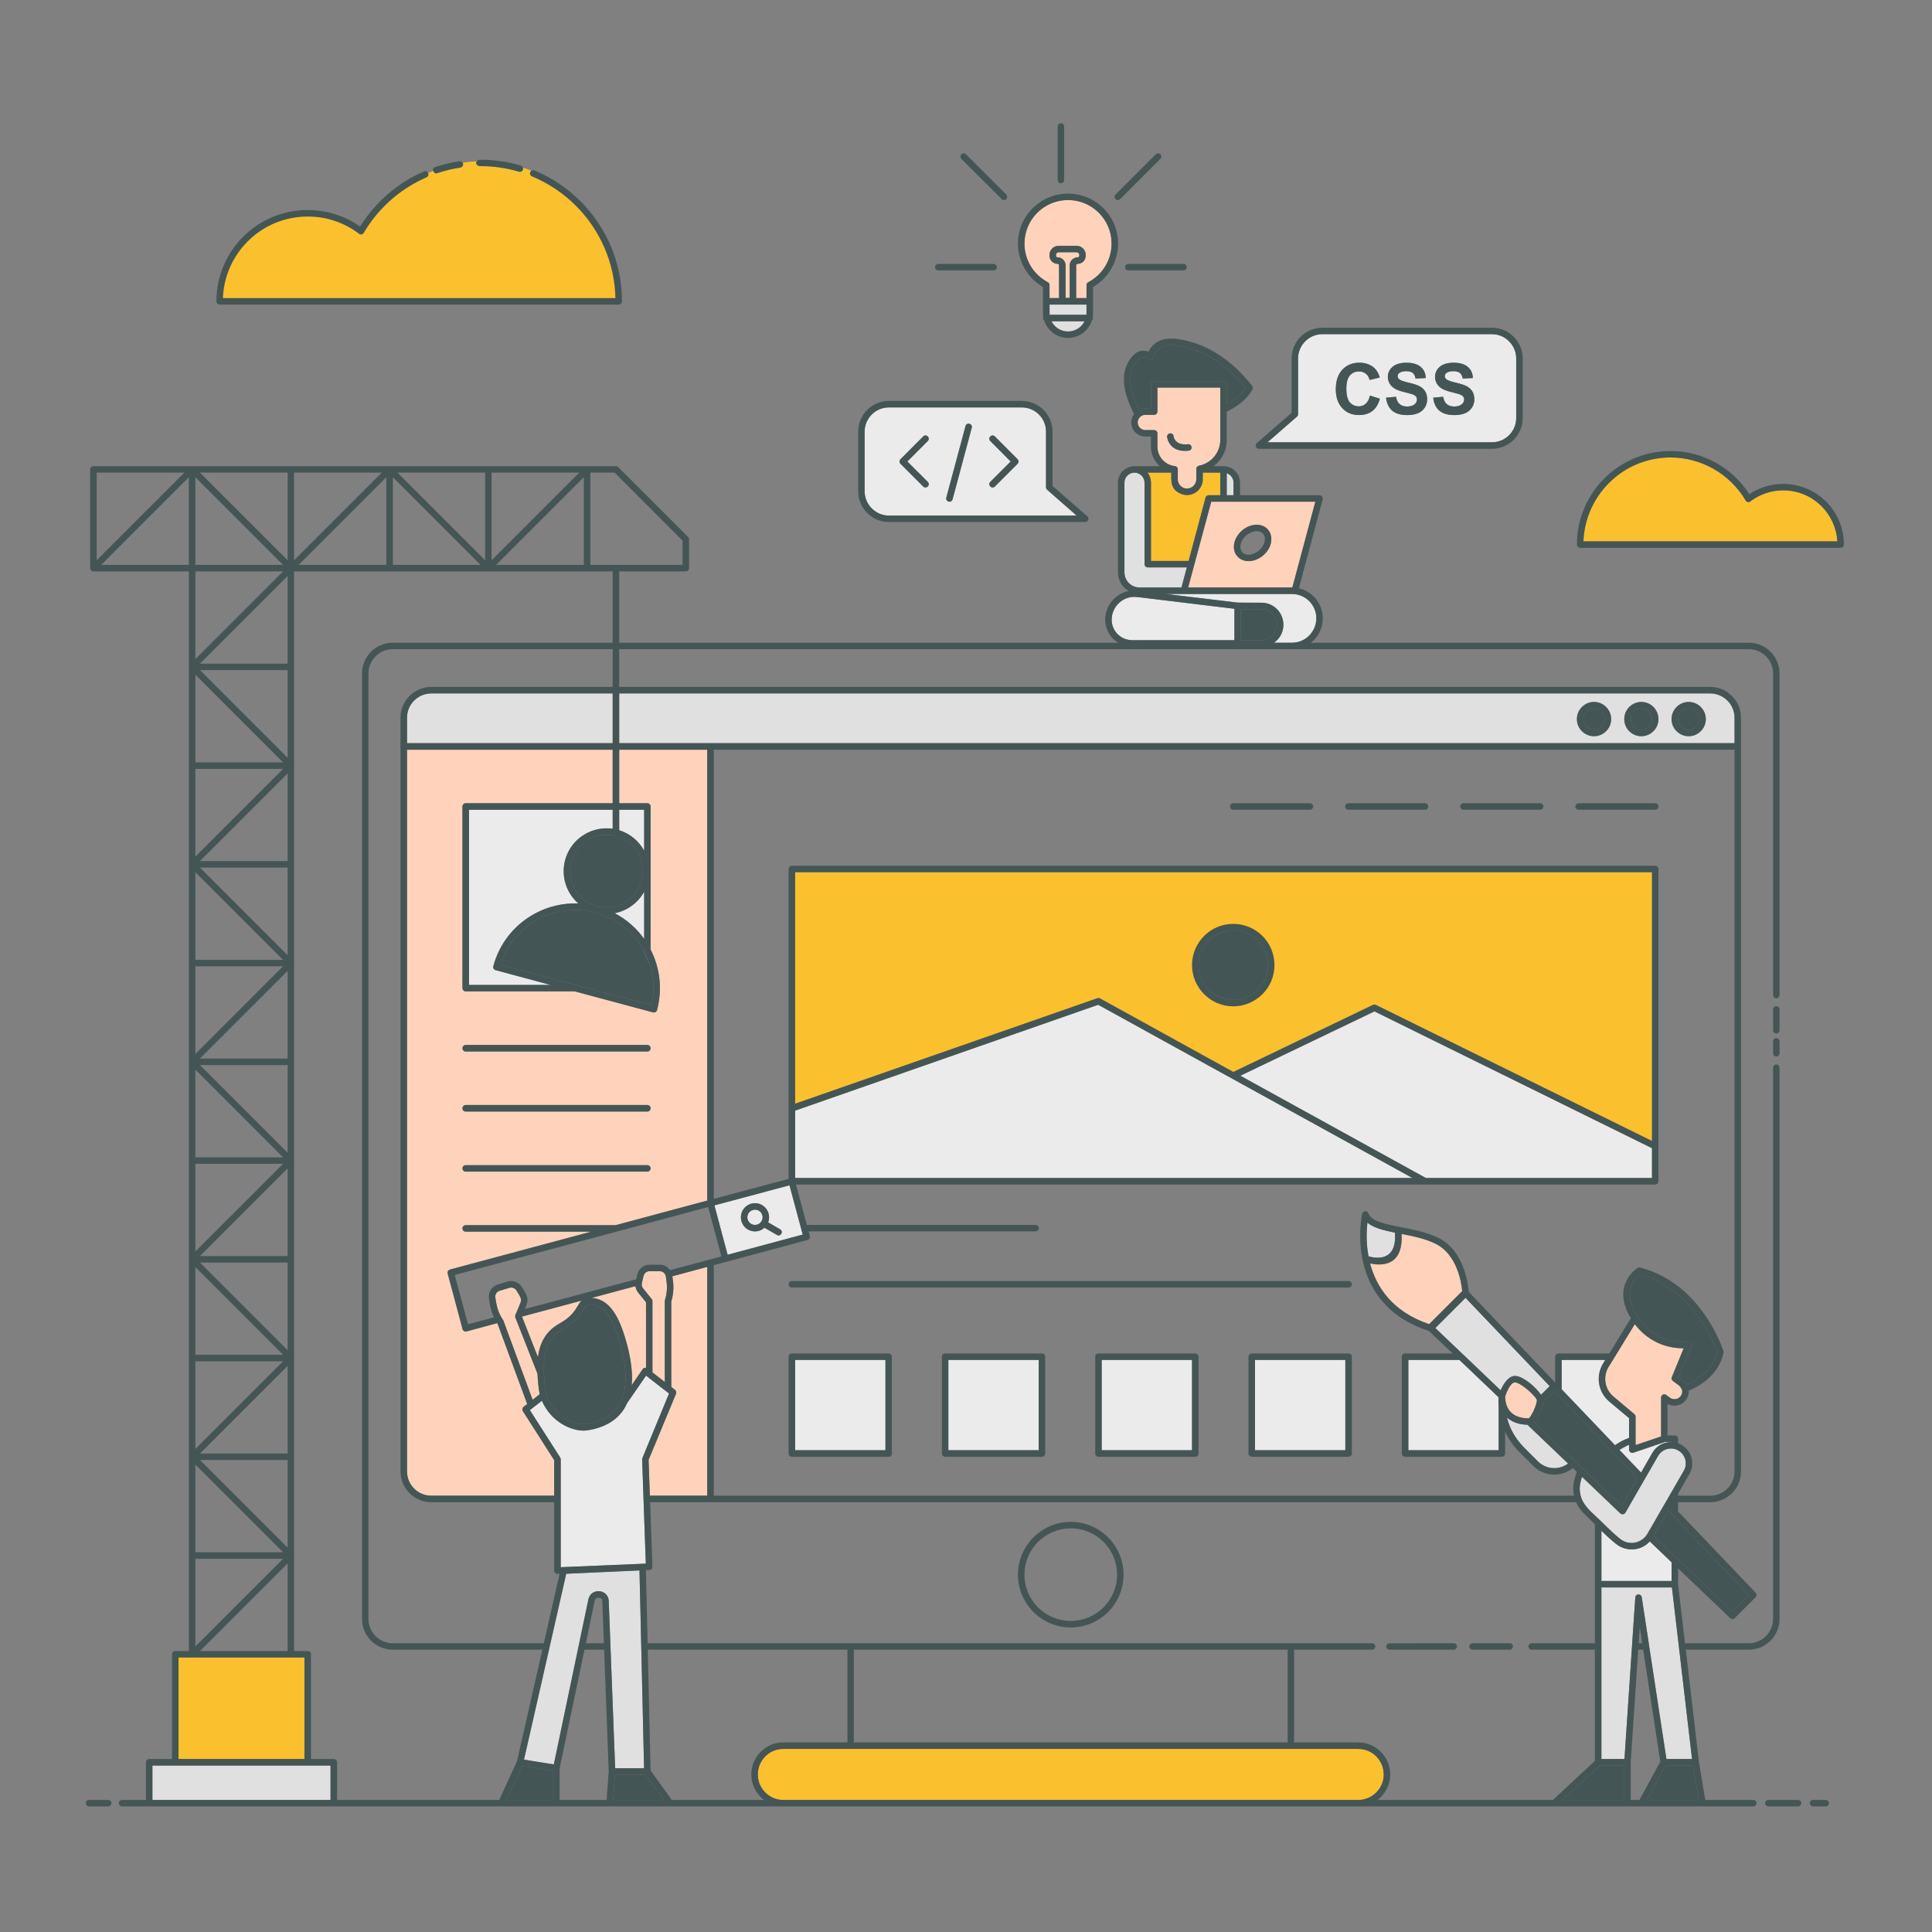 <svg width="190" height="190" viewBox="0 0 190 190" fill="none" xmlns="http://www.w3.org/2000/svg">
<rect x="0" y="0" width="190" height="190" fill="#808080" stroke="none"/>
<path fill-rule="evenodd" clip-rule="evenodd" d="M164.388 155.48H157.489V150.541C158.022 151.056 158.808 151.796 159.241 152.049C160.279 152.609 161.462 152.437 162.248 151.589L164.388 153.638V155.48ZM63.178 143.39L65.797 137.042L63.539 135.282L61.67 137.991L61.391 138.532C60.632 139.742 59.395 140.401 57.761 140.663C57.355 140.735 56.921 140.672 56.524 140.573C56.478 140.564 56.433 140.555 56.389 140.536C56.361 140.528 56.334 140.519 56.307 140.509C54.962 140.103 53.842 139.038 53.291 137.756L52.109 138.677L55.079 143.318C55.116 143.372 55.143 143.435 55.143 143.507V154.126L63.513 153.773L63.152 143.525C63.151 143.48 63.16 143.435 63.178 143.39ZM164.388 141.801V141.819L163.855 141.873C163.286 141.999 162.798 142.37 162.51 142.866L161.39 144.817L161.272 144.699L159.259 142.586L160.207 142.081V142.559C160.207 142.776 160.414 142.939 160.649 142.857L163.755 141.801H164.388ZM87.079 142.623H78.194V133.738H87.079V142.623ZM102.149 142.623H93.264V133.738H102.149V142.623ZM117.228 142.623H108.343V133.738H117.228V142.623ZM132.306 142.623H123.422V133.738H132.306V142.623ZM147.385 142.623H138.501V133.738H143.521L147.376 137.413L147.385 138.388V142.623ZM157.869 133.738L157.652 134.099C156.902 135.318 157.164 136.916 158.266 137.837L160.207 139.462V141.404L160.198 141.413L158.826 142.126L153.58 136.627V133.738H157.869V133.738ZM70.257 118.541L71.557 123.399L78.943 121.413L77.643 116.564L70.257 118.541ZM75.178 120.736C74.41 121.44 73.174 121.07 72.912 120.068C72.596 118.885 73.869 117.9 74.943 118.514C75.53 118.858 75.792 119.571 75.54 120.212L76.722 120.898C77.092 121.106 76.767 121.657 76.406 121.449L75.178 120.736ZM74.628 119.065C74.049 118.731 73.345 119.255 73.526 119.923C73.706 120.555 74.573 120.654 74.898 120.085C75.106 119.724 74.979 119.264 74.628 119.065ZM162.464 115.85H140.225L121.977 105.792L135.169 99.462L162.465 112.916L162.464 115.85ZM108 98.812L78.194 109.223V115.85H138.907L108 98.812ZM54.149 96.862H46.122V79.634H60.253V81.503C59.296 81.368 58.339 81.567 57.544 82.027C55.034 83.481 54.709 86.957 56.876 88.853C53.039 88.7 49.526 91.228 48.515 95.02C48.47 95.192 48.569 95.363 48.74 95.409L54.149 96.862ZM63.35 87.688C62.745 88.79 61.679 89.567 60.452 89.81C61.626 90.424 62.609 91.3 63.35 92.338V87.688ZM63.35 79.634V83.67C62.835 82.731 61.977 81.991 60.894 81.648V79.634L63.35 79.634ZM127.052 63.21H125.291C127.016 62 126.158 59.273 124.054 59.273L121.571 59.246L114.663 58.415H127.052C127.72 58.415 128.316 58.677 128.749 59.11C130.257 60.618 129.182 63.21 127.052 63.21ZM112.37 62.957C111.449 62.957 110.627 63.084 109.914 62.37C108.514 60.971 109.77 58.46 111.846 58.713L121.399 59.869V62.957H112.37ZM105.878 50.704H87.421C87.106 50.704 86.789 50.641 86.509 50.524C86.221 50.398 85.959 50.226 85.733 50C85.281 49.549 85.029 48.944 85.029 48.312V42.46C85.029 41.792 85.3 41.196 85.733 40.763C86.166 40.33 86.762 40.067 87.421 40.067H100.487C101.805 40.067 102.871 41.133 102.871 42.46V47.932C102.871 48.041 102.925 48.131 103.006 48.185L105.878 50.704ZM94.952 41.901C95.061 41.494 95.674 41.657 95.566 42.063L93.679 49.106C93.571 49.512 92.957 49.34 93.065 48.934L94.952 41.901ZM90.79 42.921C91.088 42.623 91.539 43.075 91.241 43.372L89.228 45.386L91.241 47.39C91.539 47.688 91.088 48.14 90.79 47.842L88.56 45.612C88.433 45.485 88.433 45.287 88.56 45.16L90.79 42.921ZM97.39 43.372C97.093 43.075 97.544 42.623 97.842 42.921L100.072 45.16C100.198 45.287 100.198 45.485 100.072 45.612L97.842 47.842C97.544 48.14 97.093 47.688 97.39 47.39L99.395 45.386L97.39 43.372ZM146.717 43.499H124.649L127.53 40.989C127.611 40.935 127.656 40.835 127.656 40.736V35.255C127.656 33.937 128.731 32.862 130.049 32.862H146.717C148.035 32.862 149.11 33.937 149.11 35.255V41.115C149.11 42.433 148.035 43.499 146.717 43.499ZM136.911 40.384C136.577 40.094 136.379 39.67 136.306 39.111L137.291 39.02C137.399 39.653 137.742 39.977 138.374 39.977C139.331 39.977 139.503 39.291 139.25 38.984C138.925 38.605 137.561 38.614 136.948 38.063C136.09 37.296 136.361 35.67 138.302 35.67C139.377 35.67 140.18 36.122 140.216 37.178L139.205 37.223C139.124 36.691 138.835 36.501 138.293 36.501C137.426 36.501 137.291 37.034 137.598 37.296C138.203 37.801 140.352 37.512 140.352 39.282C140.352 39.878 140.009 40.402 139.449 40.636C138.753 40.935 137.517 40.907 136.911 40.384ZM141.552 40.384C141.209 40.094 141.011 39.67 140.947 39.111L141.923 39.02C142.04 39.653 142.374 39.977 143.006 39.977C143.972 39.977 144.135 39.291 143.882 38.984C143.566 38.605 142.193 38.614 141.589 38.063C140.731 37.296 141.002 35.67 142.943 35.67C144.009 35.67 144.812 36.122 144.848 37.178L143.846 37.223C143.756 36.691 143.476 36.501 142.934 36.501C142.058 36.501 141.923 37.034 142.239 37.296C142.835 37.801 144.993 37.512 144.993 39.282C144.993 39.878 144.65 40.402 144.081 40.636C143.385 40.935 142.158 40.907 141.552 40.384ZM133.634 40.817C132.216 40.817 131.368 39.761 131.368 38.289C131.368 35.427 134.104 35.201 135.178 36.213C135.403 36.429 135.575 36.727 135.692 37.125L134.69 37.368C134.474 36.393 133.3 36.294 132.749 36.926C132.27 37.477 132.288 39.03 132.74 39.563C133.227 40.132 134.419 40.249 134.726 38.904L135.701 39.211C135.413 40.275 134.726 40.817 133.634 40.817Z" fill="#EBEBEB"/>
<path fill-rule="evenodd" clip-rule="evenodd" d="M69.553 147.092H63.91L63.783 143.57L66.474 137.087C66.609 136.78 66.303 136.627 66.014 136.401V127.995C66.113 127.679 66.176 127.354 66.203 127.029C66.257 126.433 66.194 126.072 66.122 125.512L69.553 124.591V147.092ZM60.253 78.993H45.797C45.625 78.993 45.48 79.138 45.48 79.318V97.178C45.48 97.35 45.625 97.494 45.797 97.494H56.523L64.225 99.562C64.397 99.607 64.569 99.508 64.614 99.336C65.165 97.26 64.894 95.165 63.982 93.386V79.319C63.982 79.138 63.838 78.993 63.666 78.993H60.894V73.729H69.553V118.072L60.533 120.492H45.797C45.381 120.492 45.381 121.124 45.797 121.124H58.158L44.253 124.854C44.081 124.899 43.982 125.07 44.027 125.242L45.49 130.713C45.535 130.876 45.715 130.984 45.878 130.939L48.912 130.117L51.846 138.072C51.602 138.271 51.223 138.469 51.422 138.776L54.501 143.598V147.093H42.42C41.093 147.093 40.027 146.027 40.027 144.709V73.729H60.253V78.993ZM158.194 134.424C157.606 135.381 157.814 136.627 158.681 137.349L160.713 139.056C160.794 139.11 160.848 139.209 160.848 139.309V142.117L163.358 141.268V137.44C163.358 137.187 163.656 137.025 163.864 137.187C164.288 137.494 164.369 137.638 164.839 137.584C165.191 137.548 165.543 137.069 165.417 136.681L165.137 136.266C164.938 136.112 164.459 135.814 164.405 135.652L164.414 135.435L165.579 132.591C163.809 132.609 162.175 131.887 161.01 130.514L160.776 130.216L158.194 134.424ZM150.988 137.422C150.6 136.934 149.426 135.905 148.966 135.95C148.496 135.977 148.099 137.097 148.018 137.331C148.036 138.099 148.289 138.767 148.912 139.146C149.345 139.39 149.824 139.489 150.32 139.481L150.366 139.472L150.528 139.273L150.753 138.884C150.925 138.532 151.205 137.828 151.124 137.648L151.079 137.557L150.988 137.422ZM52.858 135.092L50.682 129.566C50.655 129.485 50.655 129.395 50.691 129.313L51.196 128.094L51.242 127.814C51.214 127.525 50.88 127.065 50.799 126.929C50.655 126.677 50.366 126.568 50.095 126.65L49.138 126.939C48.849 127.02 48.66 127.309 48.714 127.625C48.822 128.293 48.94 128.997 49.319 129.575L49.508 129.882L52.38 137.665L53.075 137.114V137.096L52.912 135.832C52.885 135.598 52.876 135.354 52.858 135.092ZM63.531 134.514V128.067L62.754 127.11L62.483 126.487L58.176 127.643C60.289 127.778 61.174 130.225 61.779 132.673C62.058 133.837 62.23 135.074 62.122 136.23L63.205 134.65C63.278 134.541 63.404 134.496 63.531 134.514ZM64.876 125.015C65.147 125.015 65.345 125.169 65.454 125.412L65.553 126.071C65.698 127.146 65.382 127.787 65.382 127.95V135.913L64.163 134.966V127.95C64.163 127.868 64.127 127.787 64.073 127.733L63.251 126.713C63.188 126.64 63.142 126.559 63.124 126.469C63.07 126.243 63.224 125.765 63.286 125.485C63.359 125.205 63.603 125.016 63.883 125.016H64.876V125.015ZM55.007 130.171C56.677 129.241 56.695 128.374 57.201 127.905L51.332 129.476L52.903 133.476C53.065 132.203 53.589 130.957 55.007 130.171ZM140.55 130.225L143.801 126.974C143.729 126.18 143.322 123.399 141.219 122.333C140.198 121.819 138.97 121.566 137.833 121.349C138.022 124.591 135.792 124.482 134.736 124.248C135.331 126.505 136.866 128.979 140.55 130.225ZM63.666 114.587H45.797C45.381 114.587 45.381 115.219 45.797 115.219H63.666C64.081 115.219 64.081 114.587 63.666 114.587ZM63.666 108.672H45.797C45.381 108.672 45.381 109.313 45.797 109.313H63.666C64.081 109.313 64.081 108.672 63.666 108.672ZM63.666 102.767H45.797C45.381 102.767 45.381 103.408 45.797 103.408H63.666C64.081 103.408 64.081 102.767 63.666 102.767ZM127.097 57.774H116.848L119.115 49.341H129.354L127.097 57.774ZM123.584 51.607C125.173 51.607 125.58 53.557 124.144 54.686C123.386 55.282 122.221 55.435 121.625 54.632H121.616C120.767 53.485 122.022 51.607 123.584 51.607ZM120.009 38.118V43.255C120.009 44.51 119.124 45.566 117.905 45.801C117.76 45.828 117.652 45.964 117.652 46.108V47.138C117.652 47.77 116.984 48.221 116.388 47.977C116.045 47.833 115.828 47.499 115.828 47.138V46.162C115.828 45.982 115.702 45.846 115.521 45.837C114.609 45.756 113.823 44.917 113.823 43.923V42.614C113.823 42.433 113.679 42.298 113.498 42.298H112.64C111.963 42.298 111.638 41.485 112.108 41.016C112.234 40.889 112.414 40.799 112.604 40.799H113.498C113.679 40.799 113.823 40.655 113.823 40.474V38.117L120.009 38.118ZM114.78 42.975C114.726 42.551 115.368 42.487 115.413 42.894C115.413 42.903 115.503 43.842 116.83 43.688C117.246 43.643 117.318 44.275 116.903 44.321C114.934 44.546 114.78 42.975 114.78 42.975ZM104.153 29.314H103.214V28.032C103.214 27.905 103.133 27.788 103.025 27.743C102.339 27.372 101.761 26.831 101.363 26.171C100.343 24.483 100.614 22.316 102.004 20.925C103.675 19.255 106.393 19.255 108.063 20.925C110.113 22.975 109.571 26.415 107.025 27.752C106.916 27.806 106.853 27.914 106.853 28.032V29.314H105.833V26.099C105.833 25.892 106.059 25.973 106.267 25.892C106.646 25.747 106.772 25.431 106.772 25.061C106.772 24.573 106.375 24.176 105.887 24.176H104.099C103.612 24.176 103.214 24.573 103.214 25.061C103.214 25.314 103.251 25.521 103.449 25.711C103.783 26.054 104.063 25.855 104.135 26.027L104.153 29.314ZM105.201 29.296H104.794V26.099C104.794 25.666 104.433 25.305 104 25.305C103.792 25.305 103.828 24.98 103.928 24.881C103.973 24.835 104.027 24.808 104.099 24.808H105.887C106.185 24.808 106.23 25.305 105.986 25.305C105.553 25.305 105.201 25.666 105.201 26.099V29.296Z" fill="#FFD2BB"/>
<path fill-rule="evenodd" clip-rule="evenodd" d="M65.282 177.015H60.298L60.478 174.541H63.503L65.282 177.015ZM54.402 177.015V174.153L51.332 173.665L49.797 177.015H54.402ZM167.06 177.015H161.95L163.792 173.629H166.492L167.06 177.015ZM159.738 177.015H153.661L157.29 173.629H159.738V177.015ZM164.072 148.554L162.618 151.064L170.374 158.46L171.981 156.852L164.072 148.554ZM161.056 145.386L152.848 136.781L151.764 137.855C151.728 138.135 151.593 138.568 151.412 138.975L151.187 139.408L150.852 139.85L159.494 148.094L161.056 145.386ZM54.935 139.002C55.612 139.625 56.506 140.058 57.526 140.058C57.788 140.022 58.041 139.977 58.275 139.914C59.684 139.57 60.56 138.83 61.038 137.855C61.526 136.862 61.616 135.607 61.435 134.244C61.372 133.783 61.282 133.314 61.156 132.826C60.713 131.038 60.243 129.9 59.72 129.205C59.232 128.564 58.708 128.311 58.121 128.275C57.661 128.248 57.543 128.456 57.336 128.79C57.038 129.295 56.613 130 55.313 130.731C53.218 131.896 53.426 134.397 53.571 136.158L53.589 136.392C53.67 137.295 54.158 138.279 54.935 139.002ZM161.02 129.467C162.049 131.065 163.665 131.977 165.562 131.959L166.022 131.932C166.248 131.896 166.473 132.121 166.356 132.383L165.101 135.426C165.408 135.624 165.706 135.868 165.887 136.157C166.582 135.868 168.424 134.947 168.857 132.979C168.614 132.266 166.6 126.776 161.282 125.304C160.857 125.629 159.43 126.993 161.02 129.467ZM63.232 93.331C62.239 91.625 60.605 90.288 58.555 89.747C54.564 88.672 50.438 90.957 49.219 94.885L64.072 98.857C64.343 97.675 64.316 96.474 64.045 95.363C64.027 95.273 64.009 95.192 63.982 95.128L63.232 93.331ZM123.702 97.322C125.038 95.986 125.038 93.828 123.702 92.492C121.544 90.343 117.869 91.877 117.869 94.912C117.869 97.937 121.553 99.472 123.702 97.322ZM58.718 89.124C61.788 89.955 64.334 86.64 62.745 83.887C61.156 81.142 57.011 81.674 56.19 84.745C55.937 85.701 56.09 86.668 56.551 87.463C57.002 88.257 57.77 88.871 58.718 89.124ZM157.498 69.982C156.839 69.323 155.719 69.792 155.719 70.722C155.719 71.652 156.848 72.113 157.498 71.462C157.905 71.056 157.914 70.388 157.498 69.982ZM162.157 69.982C161.499 69.323 160.37 69.792 160.37 70.722C160.37 71.652 161.499 72.113 162.157 71.462C162.564 71.056 162.564 70.388 162.157 69.982ZM166.807 69.982C166.148 69.323 165.029 69.792 165.029 70.722C165.029 71.643 166.148 72.113 166.807 71.462C166.889 71.463 167.457 70.632 166.807 69.982ZM124.054 62.957H122.031V59.905H124.054C124.893 59.905 125.58 60.591 125.58 61.431C125.58 62.28 124.893 62.957 124.054 62.957ZM111.386 36.167C110.727 37.594 111.647 39.58 112.036 40.293C112.361 40.14 112.821 40.131 113.182 40.14V37.801C113.182 37.63 113.327 37.485 113.498 37.485H120.325C120.505 37.485 120.641 37.63 120.641 37.801V39.77C121.796 39.164 122.32 38.478 122.51 38.171C120.695 35.95 118.582 34.451 115.891 33.991C113.688 33.611 113.444 35.093 113.444 35.102C113.408 35.327 113.128 35.445 112.939 35.3C112.939 35.291 112.108 34.614 111.386 36.167Z" fill="#445555"/>
<path fill-rule="evenodd" clip-rule="evenodd" d="M32.505 173.629V177.015H14.989V173.629H32.505ZM62.889 154.442L55.684 154.767L54.05 161.964L54.041 162.008L51.53 173.051L54.465 173.521L57.869 157.268C58.113 156.139 59.819 156.266 59.864 157.431L60.036 161.918V161.927L60.496 173.9H63.34L62.889 154.442ZM164.424 156.112L166.401 172.988H163.882L162.184 161.882V161.855L161.453 157.069C161.39 156.699 160.83 156.717 160.821 157.115L159.755 172.988H157.489V156.112H164.424ZM164.397 142.451C163.846 142.442 163.349 142.686 163.06 143.182L159.846 148.762C159.737 148.934 159.502 148.97 159.34 148.826L155.575 145.232C155.367 145.964 155.231 146.533 155.511 147.309C155.873 148.284 156.721 148.88 157.371 149.53C157.967 150.099 158.87 151.101 159.557 151.498C160.442 152.013 161.48 151.679 162.004 150.857L165.588 144.645C166.166 143.643 165.399 142.478 164.397 142.451ZM154.212 143.932L150.212 140.112C150.166 140.094 149.047 140.167 148.198 139.399C148.704 141.413 149.851 142.325 151.241 143.715C151.891 144.365 152.875 144.564 153.724 144.212C153.895 144.139 154.058 144.049 154.212 143.932ZM151.548 137.169L152.406 136.32L144.126 127.634L141.155 130.604L147.575 136.726C147.828 136.167 148.342 135.255 149.074 135.318C149.832 135.39 151.042 136.41 151.548 137.169ZM134.582 123.553C135.214 123.733 137.408 124.176 137.182 121.223C136.063 120.997 135.078 120.754 134.473 120.239C134.392 120.979 134.329 122.189 134.582 123.553ZM168.189 68.194C169.507 68.194 170.582 69.269 170.582 70.587V73.088H60.894V68.194H168.189ZM60.253 68.194V73.088H40.027V70.587C40.027 69.269 41.093 68.194 42.42 68.194H60.253ZM167.259 71.905C166.202 72.971 164.388 72.212 164.388 70.722C164.388 69.793 165.146 69.034 166.067 69.034C167.557 69.034 168.324 70.84 167.259 71.905ZM157.95 71.905C156.884 72.971 155.078 72.203 155.078 70.722C155.078 69.793 155.837 69.034 156.758 69.034C158.247 69.034 159.015 70.849 157.95 71.905ZM162.6 71.905C161.544 72.971 159.737 72.203 159.737 70.722C159.737 69.793 160.487 69.034 161.417 69.034C162.907 69.034 163.665 70.849 162.6 71.905ZM112.559 55.481V47.472C112.559 47.066 112.316 46.713 111.945 46.56C111.331 46.298 110.582 46.731 110.582 47.472V56.284C110.582 57.106 111.25 57.774 112.072 57.774H116.189L116.722 55.797H112.875C112.695 55.797 112.559 55.661 112.559 55.481ZM120.641 46.533V48.7H121.309V47.472C121.309 47.038 121.047 46.686 120.641 46.533ZM106.663 31.598C106.573 31.77 106.456 31.932 106.32 32.068C105.435 32.953 103.954 32.691 103.404 31.598H106.663ZM106.853 29.955L106.844 30.957H103.223L103.214 29.955H106.853Z" fill="#E0E0E0"/>
<path d="M113.191 55.165H116.893L118.555 48.953L118.636 48.799L118.645 48.79L118.862 48.7H120.009V46.479H118.284C118.284 46.921 118.329 47.337 118.167 47.725C117.851 48.501 116.948 48.898 116.144 48.564C115.097 48.131 115.187 47.346 115.187 46.479H112.858C113.075 46.768 113.192 47.111 113.192 47.472V55.165H113.191ZM47.45 15.855C45.002 15.855 42.724 16.547 40.746 17.736C38.697 18.97 37.014 20.443 35.819 22.58C35.691 22.835 35.377 22.926 35.136 22.776L35.093 22.731C34.367 22.159 33.556 21.692 32.688 21.391C31.848 21.09 30.937 20.924 29.998 20.924C27.678 20.924 25.547 22.236 24.024 23.846C22.616 25.337 21.705 27.368 21.577 29.61H60.941C60.813 25.878 59.318 22.507 56.984 20.039C54.551 17.45 51.178 15.855 47.45 15.855ZM179.142 49.783C178.175 48.817 176.839 48.221 175.367 48.221C174.771 48.221 174.194 48.321 173.66 48.501C173.11 48.681 172.595 48.962 172.135 49.305L172.107 49.332C171.954 49.422 171.755 49.368 171.674 49.214C170.916 47.932 169.832 46.858 168.532 46.117C167.277 45.404 165.832 44.988 164.279 44.988C161.913 44.988 159.774 45.946 158.229 47.499C156.749 48.979 155.8 51.002 155.719 53.241H180.694C180.613 51.896 180.035 50.677 179.142 49.783ZM17.553 172.988H29.941V163.001H17.553V172.988ZM133.571 171.995H77.029C74.808 171.995 73.688 174.704 75.259 176.275C75.711 176.735 76.343 177.015 77.029 177.015H133.57C134.266 177.015 134.889 176.735 135.349 176.275C136.921 174.704 135.801 171.995 133.571 171.995ZM78.194 108.546L107.919 98.171C108.009 98.135 108.099 98.144 108.18 98.189L121.291 105.422L135.033 98.821C135.124 98.785 135.223 98.785 135.313 98.83L162.465 112.212V85.774H78.194V108.546ZM121.286 91.195C123.351 91.195 125.025 92.869 125.025 94.934C125.025 96.999 123.351 98.673 121.286 98.673C119.221 98.673 117.548 96.999 117.548 94.934C117.547 92.869 119.221 91.195 121.286 91.195Z" fill="#FBC02D"/>
<path d="M179.548 177.647H178.302C178.13 177.647 177.986 177.503 177.986 177.331C177.986 177.15 178.13 177.015 178.302 177.015H179.548C179.719 177.015 179.864 177.15 179.864 177.331C179.864 177.503 179.719 177.647 179.548 177.647ZM60.894 56.194V63.21H109.959C109.779 63.101 109.616 62.966 109.462 62.822C109.219 62.569 109.02 62.28 108.894 61.964V61.954C108.758 61.638 108.686 61.295 108.686 60.943C108.686 60.537 108.776 60.13 108.939 59.761C109.11 59.39 109.354 59.056 109.661 58.785C109.968 58.514 110.329 58.307 110.717 58.19C110.808 58.162 110.898 58.135 110.989 58.117C110.835 58.027 110.69 57.918 110.564 57.792C110.185 57.404 109.941 56.871 109.941 56.284V47.472C109.941 47.255 109.986 47.047 110.067 46.849C110.149 46.65 110.266 46.469 110.42 46.325C110.573 46.172 110.754 46.054 110.944 45.972C111.142 45.891 111.359 45.846 111.567 45.846H114.059C113.977 45.773 113.906 45.711 113.842 45.629C113.436 45.178 113.183 44.573 113.183 43.923V42.93H112.641C112.253 42.93 111.91 42.776 111.657 42.524C111.405 42.271 111.251 41.928 111.251 41.548C111.251 41.232 111.36 40.944 111.531 40.709C111.161 40.023 109.996 37.666 110.809 35.905C111.54 34.334 112.452 34.388 112.949 34.587C113.22 34 113.969 33.016 116.001 33.368C117.301 33.585 118.547 34.045 119.73 34.804C120.922 35.544 122.05 36.573 123.143 37.946C123.215 38.036 123.224 38.163 123.179 38.271C123.179 38.271 122.628 39.544 120.642 40.483V43.255C120.642 44.032 120.371 44.754 119.911 45.305C119.739 45.512 119.549 45.693 119.342 45.847H120.326C120.542 45.847 120.75 45.892 120.949 45.973C121.147 46.054 121.328 46.172 121.473 46.326C121.626 46.47 121.743 46.651 121.825 46.849C121.906 47.048 121.951 47.255 121.951 47.472V48.7H129.77C129.798 48.7 129.825 48.709 129.852 48.718C130.023 48.763 130.123 48.935 130.078 49.107L127.739 57.856C128.299 57.983 128.804 58.271 129.202 58.669C129.753 59.211 130.086 59.969 130.086 60.809C130.086 61.648 129.753 62.407 129.202 62.958C129.111 63.048 129.021 63.129 128.913 63.211H171.982C172.371 63.211 172.759 63.283 173.12 63.427L173.138 63.436C173.5 63.59 173.842 63.807 174.122 64.095C174.402 64.375 174.628 64.71 174.781 65.079C174.926 65.441 175.007 65.838 175.007 66.235V97.857C175.007 97.944 174.971 98.028 174.907 98.087C174.843 98.147 174.757 98.178 174.67 98.173C174.67 98.172 174.67 98.172 174.67 98.172C174.504 98.161 174.375 98.024 174.375 97.858C174.375 94.641 174.375 66.235 174.375 66.235C174.375 65.919 174.312 65.603 174.186 65.314C174.068 65.034 173.896 64.773 173.671 64.547C173.445 64.321 173.183 64.141 172.894 64.023H172.885C172.596 63.906 172.298 63.843 171.982 63.843H60.894V67.554H168.189C169.029 67.554 169.778 67.897 170.329 68.448C170.88 68.99 171.214 69.748 171.214 70.588V144.71C171.214 145.54 170.88 146.299 170.329 146.85C169.778 147.391 169.029 147.734 168.189 147.734H165.029V148.637L172.659 156.637C172.776 156.764 172.776 156.962 172.65 157.08L170.6 159.129C170.483 159.256 170.275 159.256 170.149 159.129L165.029 154.244V155.779L165.706 161.603H171.982C172.298 161.603 172.614 161.54 172.893 161.414C173.182 161.296 173.444 161.125 173.67 160.899C173.895 160.673 174.067 160.412 174.185 160.123C174.311 159.843 174.374 159.527 174.374 159.211V105.002C174.374 104.904 174.418 104.813 174.494 104.752C174.57 104.692 174.668 104.669 174.763 104.69C174.905 104.722 175.006 104.848 175.006 104.993C175.006 108.968 175.006 159.209 175.006 159.209C175.006 159.607 174.925 160.004 174.78 160.365C174.627 160.736 174.401 161.069 174.122 161.349C173.833 161.629 173.498 161.855 173.137 162.008C172.776 162.153 172.379 162.234 171.982 162.234H165.787L167.079 173.259V173.277L167.702 177.015H172.424C172.605 177.015 172.749 177.15 172.749 177.331C172.749 177.503 172.605 177.647 172.424 177.647H12C11.829 177.647 11.684 177.503 11.684 177.331C11.684 177.151 11.829 177.015 12 177.015H14.357V173.313C14.357 173.132 14.501 172.988 14.673 172.988H16.921V162.685C16.921 162.505 17.066 162.369 17.237 162.369H18.574V56.194H9.165C9.129 56.194 9.102 56.185 9.074 56.176L9.066 56.167H9.047V56.158H9.029V56.149H9.02L9.011 56.14H9.002V56.131H8.993V56.122H8.984L8.975 56.113L8.966 56.104H8.957V56.094L8.948 56.086H8.939V56.067H8.93V56.058H8.921V56.05L8.912 56.04V56.031H8.903V56.013H8.894V55.995H8.885V55.986C8.876 55.959 8.867 55.932 8.867 55.896V46.162C8.867 45.991 9.011 45.846 9.183 45.846H60.569C60.668 45.846 60.749 45.882 60.803 45.945L67.675 52.808C67.729 52.871 67.765 52.952 67.765 53.033V55.878C67.765 56.049 67.621 56.194 67.449 56.194H60.894V56.194ZM176.83 177.647H173.905C173.733 177.647 173.589 177.503 173.589 177.331C173.589 177.15 173.733 177.015 173.905 177.015H176.83C177.002 177.015 177.146 177.15 177.146 177.331C177.146 177.503 177.002 177.647 176.83 177.647ZM10.637 177.647H8.75C8.578 177.647 8.434 177.503 8.434 177.331C8.434 177.15 8.578 177.015 8.75 177.015H10.637C10.817 177.015 10.962 177.15 10.962 177.331C10.962 177.503 10.817 177.647 10.637 177.647ZM154.997 147.733H63.937L64.162 154.072C64.171 154.243 64.036 154.397 63.855 154.397L63.521 154.415L63.693 161.602H134.936C135.073 161.602 135.194 161.694 135.23 161.826C135.232 161.834 135.234 161.841 135.236 161.849C135.261 161.941 135.242 162.038 135.185 162.114C135.127 162.19 135.037 162.235 134.942 162.235C133.313 162.235 127.268 162.235 127.268 162.235V171.354H133.57C134.437 171.354 135.232 171.706 135.8 172.284C136.369 172.853 136.721 173.639 136.721 174.505C136.721 175.372 136.369 176.158 135.8 176.727C135.692 176.835 135.583 176.925 135.466 177.016H152.721L156.847 173.169V162.235H150.615C150.521 162.235 150.432 162.191 150.374 162.117C150.317 162.042 150.296 161.945 150.32 161.854C150.322 161.846 150.324 161.839 150.326 161.831C150.361 161.697 150.482 161.603 150.621 161.603C151.785 161.603 156.847 161.603 156.847 161.603V149.901C156.152 149.224 155.592 148.655 155.583 148.655L155.574 148.637C155.331 148.365 155.142 148.067 154.997 147.733ZM60.253 56.194H28.921V162.369H30.266C30.438 162.369 30.583 162.505 30.583 162.686V172.988H32.831C33.002 172.988 33.147 173.132 33.147 173.313V177.015H49.093L50.844 173.205L53.336 162.235H38.627C38.23 162.235 37.833 162.153 37.471 162.009C37.11 161.855 36.785 161.639 36.505 161.368L36.487 161.35C36.207 161.07 35.982 160.736 35.828 160.365C35.675 160.004 35.603 159.607 35.603 159.21V66.235C35.603 65.838 35.675 65.44 35.828 65.079C35.982 64.709 36.208 64.375 36.487 64.095C36.767 63.806 37.102 63.589 37.471 63.436C37.833 63.282 38.23 63.21 38.627 63.21H60.252L60.253 56.194ZM63.503 174.541H60.479L60.298 177.015H65.282L63.503 174.541ZM166.491 173.629H163.792L161.95 177.015H167.06L166.491 173.629ZM159.738 173.629H157.29L153.661 177.015H159.738V173.629ZM83.341 162.234H63.702L63.982 174.117L66.067 177.015H75.133C75.024 176.925 74.907 176.834 74.808 176.726C74.239 176.157 73.887 175.372 73.887 174.505C73.887 173.638 74.239 172.852 74.808 172.284C75.376 171.706 76.162 171.353 77.029 171.353H83.341V162.234ZM133.571 171.995H77.029C76.343 171.995 75.711 172.275 75.26 172.726C74.808 173.186 74.528 173.809 74.528 174.505C74.528 175.2 74.808 175.823 75.26 176.274C75.711 176.735 76.343 177.015 77.029 177.015H133.57C134.266 177.015 134.889 176.735 135.349 176.274C135.801 175.823 136.081 175.2 136.081 174.505C136.081 173.809 135.801 173.186 135.349 172.726C134.889 172.275 134.266 171.995 133.571 171.995ZM32.506 173.629H14.989V177.015H32.506V173.629ZM161.598 162.234H161.11L160.37 173.313V177.015H161.228L163.277 173.25L161.598 162.234ZM59.413 162.234H57.481L55.034 173.909V177.015H59.657L59.864 174.216L59.413 162.234ZM54.402 177.015V174.153L51.332 173.665L49.797 177.015H54.402ZM63.341 173.9L63.025 160.211L62.889 154.442L55.684 154.767L54.05 161.963C54.05 161.981 54.041 162 54.041 162.008L51.531 173.051L54.465 173.521L57.869 157.268C57.924 157.033 58.05 156.844 58.213 156.699C58.384 156.564 58.601 156.482 58.836 156.482H58.881C59.143 156.482 59.387 156.591 59.567 156.763C59.739 156.925 59.856 157.169 59.865 157.431L60.037 161.918V161.927L60.497 173.9H63.341ZM164.424 156.112H157.489V172.988H159.755L160.496 161.9V161.891L160.649 159.598L160.821 157.115C160.821 156.961 160.929 156.825 161.091 156.807C161.263 156.78 161.426 156.898 161.453 157.069L162.184 161.855V161.882L163.882 172.988H166.401L165.109 161.954L164.424 156.112ZM29.941 163.001H17.553V172.988H29.941V163.001ZM126.627 162.234H83.973V171.353H126.627V162.234ZM28.289 153.746L19.666 162.369H28.289V153.746ZM142.978 161.602C143.068 161.602 143.154 161.642 143.212 161.711C143.27 161.78 143.294 161.871 143.278 161.96C143.277 161.968 143.276 161.975 143.275 161.983C143.249 162.128 143.122 162.234 142.974 162.234C141.91 162.234 137.83 162.234 136.636 162.234C136.47 162.234 136.334 162.101 136.331 161.934C136.335 161.926 136.336 161.917 136.337 161.908C136.337 161.828 136.368 161.751 136.425 161.694C136.482 161.637 136.559 161.605 136.639 161.605C137.717 161.602 141.741 161.602 142.978 161.602ZM148.769 162.016C148.731 162.146 148.612 162.234 148.477 162.234C147.779 162.234 145.659 162.234 144.805 162.234C144.714 162.234 144.629 162.194 144.571 162.125C144.513 162.056 144.489 161.965 144.504 161.876C144.506 161.869 144.507 161.862 144.508 161.854C144.534 161.708 144.66 161.602 144.809 161.602C145.533 161.602 147.599 161.602 148.484 161.602C148.58 161.602 148.671 161.647 148.728 161.725C148.786 161.802 148.804 161.902 148.776 161.994C148.774 162.002 148.771 162.009 148.769 162.016ZM27.837 153.295H19.215V161.918L27.837 153.295ZM60.253 63.842H38.628C38.312 63.842 37.995 63.905 37.715 64.022C37.426 64.14 37.156 64.32 36.939 64.546C36.713 64.772 36.533 65.034 36.415 65.314C36.298 65.603 36.235 65.918 36.235 66.234V159.209C36.235 159.525 36.298 159.841 36.415 160.121C36.533 160.41 36.713 160.672 36.939 160.898L36.948 160.916C37.174 161.132 37.426 161.304 37.706 161.412C37.995 161.539 38.312 161.602 38.627 161.602H53.48L55.033 154.776H54.826C54.645 154.776 54.501 154.631 54.501 154.46V147.733H42.419C41.58 147.733 40.821 147.389 40.28 146.848C39.728 146.297 39.385 145.538 39.385 144.708V70.587C39.385 69.747 39.728 68.988 40.28 68.447C40.821 67.896 41.58 67.553 42.419 67.553H60.252L60.253 63.842ZM161.155 161.602H161.498L161.264 160.04L161.155 161.602ZM58.88 157.124H58.835C58.754 157.124 58.673 157.151 58.618 157.196C58.555 157.241 58.51 157.313 58.492 157.394L57.616 161.602H59.386L59.232 157.449C59.223 157.358 59.187 157.277 59.124 157.214C59.061 157.16 58.98 157.124 58.88 157.124ZM105.3 149.665C106.736 149.665 108.036 150.252 108.975 151.191C109.914 152.13 110.492 153.421 110.492 154.857C110.492 156.293 109.914 157.584 108.975 158.532C108.036 159.471 106.736 160.049 105.3 160.049C103.873 160.049 102.573 159.471 101.634 158.532C100.695 157.584 100.108 156.293 100.108 154.857C100.108 153.421 100.695 152.13 101.634 151.191C102.573 150.252 103.873 149.665 105.3 149.665ZM108.523 151.634C107.702 150.812 106.564 150.306 105.3 150.306C104.045 150.306 102.907 150.812 102.085 151.634C101.254 152.464 100.749 153.602 100.749 154.857C100.749 156.113 101.254 157.25 102.085 158.081C102.907 158.902 104.045 159.408 105.3 159.408C106.564 159.408 107.702 158.902 108.523 158.081C109.345 157.25 109.86 156.113 109.86 154.857C109.86 153.602 109.345 152.464 108.523 151.634ZM171.981 156.853L164.487 148.988L164.478 148.979L164.469 148.97L164.072 148.555L162.618 151.065L170.374 158.46L171.981 156.853ZM159.241 152.049C158.808 151.796 158.022 151.056 157.489 150.541V155.48H164.388V153.638L162.248 151.589C162.13 151.715 162.004 151.823 161.869 151.923C161.634 152.094 161.372 152.221 161.092 152.293C160.776 152.374 160.46 152.392 160.144 152.356C159.837 152.311 159.539 152.212 159.259 152.058L159.241 152.049ZM57.761 140.663C56.75 140.826 55.513 140.293 54.763 139.688L54.727 139.661L54.7 139.634C54.627 139.58 54.564 139.525 54.501 139.462C54.374 139.345 54.257 139.219 54.14 139.092L54.112 139.065C53.779 138.677 53.498 138.225 53.291 137.756L52.442 138.415C52.433 138.433 52.415 138.442 52.406 138.442L52.108 138.677L55.078 143.317C55.115 143.372 55.142 143.435 55.142 143.507V154.125L63.512 153.773L63.286 147.453V147.398L63.151 143.525C63.151 143.479 63.16 143.434 63.178 143.39L65.797 137.042L65.508 136.816C65.508 136.816 65.499 136.807 65.49 136.807L63.648 135.372L63.639 135.363L63.539 135.281L61.67 137.99C61.598 138.161 61.508 138.333 61.417 138.487L61.399 138.505V138.523L61.39 138.532C60.803 139.471 59.846 140.184 58.428 140.536C58.221 140.591 57.995 140.627 57.77 140.663H57.761V140.663ZM19.215 152.654H27.837L19.215 144.031V152.654ZM28.289 143.579H19.666L28.289 152.202V143.579ZM164.406 142.451H164.388C164.252 142.451 164.117 142.46 163.99 142.496H163.963V142.505H163.945C163.765 142.55 163.584 142.64 163.439 142.758C163.286 142.875 163.16 143.02 163.06 143.182L161.733 145.494L161.723 145.503L159.845 148.762C159.791 148.844 159.71 148.907 159.593 148.916C159.493 148.925 159.412 148.889 159.34 148.826L155.575 145.232L155.466 145.62C155.331 146.071 155.322 146.541 155.421 146.992C155.448 147.092 155.475 147.191 155.511 147.291V147.308C155.556 147.426 155.602 147.534 155.665 147.652V147.661C156.044 148.374 156.883 149.042 157.371 149.53H157.38V149.539H157.389V149.548H157.398V149.557H157.407V149.566C158.247 150.388 159.222 151.309 159.556 151.498C160.179 151.86 160.974 151.814 161.552 151.363C161.615 151.318 161.678 151.264 161.741 151.201C161.859 151.083 161.921 150.993 162.003 150.857L163.646 148.013L163.673 147.959L163.728 147.869L163.737 147.86L164.351 146.794L165.588 144.645C165.687 144.474 165.75 144.293 165.777 144.103C165.795 143.923 165.786 143.724 165.741 143.535C165.687 143.354 165.597 143.173 165.488 143.029C165.371 142.875 165.226 142.749 165.055 142.65C164.928 142.577 164.802 142.523 164.666 142.496C164.649 142.487 164.639 142.487 164.621 142.487C164.558 142.469 164.486 142.46 164.423 142.46H164.405V142.451H164.406ZM150.862 139.842L150.853 139.85L159.494 148.094L161.056 145.386L158.997 143.228L158.564 142.776L158.555 142.767L153.038 136.988C153.029 136.979 153.02 136.97 153.011 136.952L152.849 136.781L151.765 137.855C151.729 138.135 151.594 138.568 151.413 138.975L151.386 139.02L151.376 139.047L151.359 139.092L151.34 139.119L151.331 139.138L151.322 139.165L151.313 139.183L151.295 139.21L151.286 139.228L151.277 139.255L151.259 139.273V139.282L151.25 139.3V139.309L151.241 139.318L151.232 139.327V139.336L151.223 139.346L151.214 139.355V139.373L151.205 139.382L151.196 139.391V139.4L151.178 139.418V139.427L151.168 139.436L151.16 139.445V139.463L151.141 139.481V139.49L151.123 139.508L151.114 139.526L151.105 139.535V139.544L151.096 139.554L151.087 139.562L151.078 139.571V139.581L151.06 139.599V139.608L151.042 139.626L151.033 139.635V139.644L151.024 139.653L151.015 139.662V139.671L151.006 139.68L150.997 139.689L150.988 139.698V139.707L150.979 139.716L150.96 139.725V139.743H150.952L150.933 139.761V139.77L150.924 139.779L150.916 139.789L150.906 139.798L150.897 139.806L150.888 139.816L150.879 139.825V139.834H150.87V139.843H150.862V139.842ZM69.553 147.092V124.591L66.122 125.512L66.185 125.981C66.23 126.334 66.239 126.676 66.203 127.029C66.176 127.354 66.113 127.679 66.014 127.995V136.401L66.384 136.69C66.502 136.789 66.537 136.952 66.475 137.087L63.783 143.57L63.91 147.092H69.553V147.092ZM170.581 73.729H70.194V117.9L77.553 115.932V85.458C77.553 85.287 77.697 85.142 77.869 85.142H162.78C162.952 85.142 163.096 85.286 163.096 85.458V116.176C163.096 116.347 162.952 116.492 162.78 116.492H78.284L79.35 120.465H101.851C102.022 120.465 102.167 120.609 102.167 120.781C102.167 120.961 102.023 121.097 101.851 121.097H79.521L79.647 121.557C79.693 121.729 79.584 121.9 79.422 121.946L71.422 124.095H71.413L70.194 124.42V147.092H154.789C154.681 146.56 154.699 145.991 154.853 145.44L155.061 144.745L154.681 144.374C154.464 144.546 154.221 144.69 153.959 144.799C153.616 144.943 153.237 145.024 152.848 145.024C152.469 145.024 152.09 144.943 151.737 144.799C151.385 144.654 151.06 144.437 150.79 144.166L149.417 142.794C148.83 142.216 148.361 141.539 148.017 140.799V142.947C148.017 143.119 147.882 143.264 147.701 143.264H138.175C138.004 143.264 137.859 143.119 137.859 142.947V133.421C137.859 133.241 138.003 133.105 138.175 133.105H142.852L140.532 130.893C132.171 128.193 133.886 119.733 133.958 119.381C133.977 119.272 134.058 119.182 134.166 119.137C134.328 119.074 134.509 119.155 134.572 119.327C134.879 120.121 136.234 120.383 137.787 120.69C139.015 120.925 140.351 121.187 141.507 121.764C144.017 123.038 144.396 126.369 144.441 127.047L152.938 135.959V133.421C152.938 133.241 153.083 133.105 153.254 133.105H158.266L160.379 129.638C158.383 126.343 161.037 124.699 161.046 124.69C161.119 124.645 161.209 124.627 161.299 124.654C167.448 126.252 169.48 132.853 169.489 132.871C169.498 132.916 169.507 132.97 169.498 133.024C169.029 135.39 166.834 136.455 166.067 136.762C166.076 136.844 166.076 136.925 166.067 137.006C166.049 137.187 165.994 137.358 165.896 137.521V137.53C165.796 137.701 165.661 137.846 165.507 137.963L165.489 137.981C165.336 138.09 165.155 138.171 164.965 138.207C164.776 138.252 164.568 138.252 164.378 138.207C164.243 138.18 164.116 138.125 163.99 138.063V141.169H164.703C164.884 141.169 165.028 141.304 165.028 141.485V141.936C165.146 141.981 165.263 142.035 165.371 142.098H165.381C165.615 142.243 165.823 142.424 165.994 142.64C166.157 142.857 166.283 143.101 166.356 143.371C166.428 143.642 166.437 143.913 166.41 144.184C166.374 144.455 166.283 144.726 166.139 144.961L165.028 146.902V147.092H168.189C168.848 147.092 169.444 146.83 169.877 146.396C170.311 145.963 170.581 145.367 170.581 144.708V73.729ZM60.253 73.729H40.027V144.708C40.027 145.367 40.298 145.963 40.731 146.397C41.155 146.83 41.76 147.092 42.42 147.092H54.501V143.597L51.422 138.776C51.332 138.631 51.368 138.45 51.494 138.352L51.846 138.072L48.921 130.135L48.912 130.117L45.878 130.938C45.716 130.983 45.535 130.875 45.49 130.713L44.027 125.241C43.982 125.069 44.081 124.898 44.253 124.853L58.158 121.124H45.797C45.626 121.124 45.481 120.988 45.481 120.807C45.481 120.636 45.625 120.491 45.797 120.491H60.533L69.553 118.071V73.729H60.894V78.993H63.666C63.838 78.993 63.982 79.137 63.982 79.318V93.385C64.894 95.164 65.165 97.259 64.614 99.336C64.569 99.507 64.398 99.606 64.226 99.561L56.524 97.494H45.797C45.626 97.494 45.481 97.349 45.481 97.178V79.318C45.481 79.137 45.625 78.992 45.797 78.992H60.253L60.253 73.729ZM164.388 141.801H163.755L160.649 142.857C160.613 142.866 160.568 142.875 160.532 142.875C160.351 142.875 160.207 142.74 160.207 142.559V142.081H160.198V142.09H160.189C160.125 142.117 160.062 142.135 160.008 142.162L159.999 142.171H159.99C159.737 142.289 159.485 142.424 159.259 142.586L161.272 144.699L161.39 144.817L162.51 142.866C162.654 142.623 162.835 142.415 163.051 142.252C163.268 142.081 163.512 141.963 163.782 141.891H163.792L163.801 141.882H163.828L163.837 141.873H163.864L163.873 141.863H163.909V141.855H163.954L163.963 141.846H164.008C164.09 141.827 164.171 141.819 164.252 141.819H164.388L164.388 141.801ZM148.201 139.41C148.2 139.407 148.199 139.403 148.198 139.399V139.408L148.201 139.41C148.255 139.623 148.317 139.827 148.388 140.031C148.704 140.889 149.209 141.683 149.869 142.343L151.241 143.715C151.458 143.932 151.701 144.094 151.981 144.211C152.252 144.32 152.541 144.383 152.848 144.383C153.155 144.383 153.444 144.32 153.724 144.211C153.896 144.139 154.058 144.049 154.212 143.932L150.212 140.112C149.482 140.103 148.761 139.905 148.201 139.41ZM117.553 143.264H108.027C107.846 143.264 107.711 143.119 107.711 142.947V133.421C107.711 133.241 107.846 133.105 108.027 133.105H117.553C117.724 133.105 117.869 133.241 117.869 133.421V142.947C117.869 143.119 117.724 143.264 117.553 143.264ZM132.623 143.264H123.106C122.925 143.264 122.78 143.119 122.78 142.947V133.421C122.78 133.241 122.925 133.105 123.106 133.105H132.623C132.803 133.105 132.948 133.241 132.948 133.421V142.947C132.948 143.119 132.803 143.264 132.623 143.264ZM87.395 143.264H77.869C77.697 143.264 77.553 143.119 77.553 142.947V133.421C77.553 133.241 77.697 133.105 77.869 133.105H87.395C87.566 133.105 87.711 133.241 87.711 133.421V142.947C87.711 143.119 87.566 143.264 87.395 143.264ZM102.474 143.264H92.948C92.776 143.264 92.631 143.119 92.631 142.947V133.421C92.631 133.241 92.776 133.105 92.948 133.105H102.474C102.645 133.105 102.79 133.241 102.79 133.421V142.947C102.79 143.119 102.646 143.264 102.474 143.264ZM19.666 142.947H28.289V134.325L19.666 142.947ZM87.079 133.738H78.194V142.623H87.079V133.738ZM143.521 133.738H138.501V142.623H147.385V138.342L147.376 138.333V138.288C147.368 138.135 147.358 137.981 147.358 137.828C147.358 137.71 147.368 137.584 147.368 137.467L147.376 137.457V137.412L144.785 134.938L143.521 133.738ZM132.306 133.738H123.422V142.623H132.306V133.738ZM117.228 133.738H108.343V142.623H117.228V133.738ZM102.149 133.738H93.264V142.623H102.149V133.738ZM27.837 133.873H19.215V142.496L27.837 133.873ZM157.869 133.738H153.579V136.627L158.825 142.126C159.25 141.819 159.683 141.584 160.189 141.413H160.198L160.207 141.404V139.462L158.266 137.837C157.715 137.376 157.371 136.744 157.263 136.076C157.155 135.408 157.282 134.704 157.651 134.099L157.869 133.738ZM164.406 135.444L164.415 135.435L165.58 132.591C163.81 132.609 162.176 131.887 161.011 130.514L161.002 130.505C160.975 130.478 160.956 130.451 160.929 130.415L160.92 130.406C160.902 130.379 160.875 130.351 160.848 130.324V130.315C160.821 130.279 160.794 130.252 160.776 130.216L158.717 133.584L158.193 134.423C157.904 134.902 157.805 135.453 157.895 135.977C157.977 136.5 158.248 136.988 158.681 137.349L160.712 139.056C160.794 139.11 160.848 139.209 160.848 139.308V142.116L163.358 141.268V137.439C163.358 137.367 163.376 137.304 163.421 137.25C163.529 137.105 163.728 137.078 163.863 137.187L164.215 137.448C164.306 137.521 164.405 137.566 164.513 137.584C164.622 137.611 164.73 137.611 164.839 137.584C164.938 137.565 165.037 137.52 165.119 137.466L165.128 137.457C165.218 137.394 165.29 137.304 165.344 137.213C165.389 137.123 165.425 137.033 165.435 136.933C165.444 136.852 165.435 136.762 165.417 136.681C165.408 136.663 165.398 136.644 165.398 136.617C165.371 136.545 165.344 136.482 165.299 136.428C165.254 136.364 165.2 136.31 165.137 136.265L164.532 135.814C164.468 135.778 164.432 135.724 164.405 135.66V135.643L164.396 135.633V135.597L164.387 135.588V135.516L164.396 135.507V135.471H164.405V135.444H164.406ZM57.328 140.049L57.336 140.058H57.562L57.58 140.049H57.625L57.634 140.04H57.689L57.698 140.031H57.707C57.905 140.004 58.095 139.959 58.276 139.914C59.594 139.588 60.587 138.893 61.102 137.71C61.111 137.71 61.111 137.701 61.111 137.692C61.535 136.726 61.599 135.534 61.436 134.243C61.373 133.782 61.282 133.313 61.156 132.825C60.714 131.037 60.244 129.899 59.72 129.205C59.233 128.563 58.709 128.31 58.122 128.275C57.662 128.247 57.544 128.455 57.336 128.789C57.039 129.295 56.614 129.999 55.314 130.731C53.228 131.887 53.391 134.433 53.599 136.473C53.617 136.618 53.644 136.762 53.68 136.906V136.934H53.689C53.707 137.006 53.725 137.069 53.743 137.141C53.915 137.674 54.204 138.198 54.601 138.649C54.673 138.74 54.745 138.811 54.827 138.893C54.962 139.019 55.007 139.046 55.143 139.173L55.486 139.426L55.522 139.453C55.567 139.489 55.622 139.516 55.667 139.543L55.685 139.552L55.703 139.57H55.712L55.748 139.588C55.793 139.615 55.847 139.643 55.901 139.67C55.928 139.688 55.956 139.697 55.983 139.706C56.019 139.724 56.064 139.742 56.1 139.76L56.145 139.778L56.154 139.787L56.182 139.796L56.227 139.814L56.335 139.85L56.371 139.869L56.398 139.878H56.407L56.434 139.887L56.48 139.905L56.516 139.914H56.534L56.57 139.923L56.642 139.95H56.661L56.697 139.959H56.706L56.778 139.977H56.787L56.814 139.986L56.85 139.995H56.877L56.896 140.004H56.932L56.968 140.013L57.013 140.022H57.049L57.058 140.031H57.104L57.131 140.04H57.203L57.248 140.049H57.328V140.049ZM149.011 135.95H148.966C148.496 135.977 148.099 137.097 148.018 137.331C148.036 138.099 148.289 138.767 148.912 139.146H148.921C148.93 139.155 148.948 139.164 148.966 139.173L148.984 139.192L149.038 139.21L149.065 139.228L149.138 139.264L149.183 139.282L149.291 139.318L149.309 139.327L149.418 139.363L149.436 139.372L149.49 139.381L149.508 139.39H149.517L149.536 139.399H149.563L149.59 139.408L149.608 139.418H149.635L149.662 139.427H149.68L149.707 139.436H149.725L149.752 139.445H149.798L149.816 139.454H149.861L149.888 139.463H149.951L149.969 139.472H150.069L150.087 139.481H150.349V139.472H150.367L150.385 139.454H150.394V139.445H150.403V139.436L150.412 139.427L150.439 139.399V139.39H150.448L150.457 139.381V139.372L150.466 139.363L150.475 139.354V139.345H150.484V139.336L150.493 139.327L150.503 139.318V139.309H150.511V139.3L150.52 139.291V139.282L150.53 139.273V139.264H150.539V139.255H150.548V139.246L150.557 139.237V139.228L150.566 139.219V139.21L150.584 139.192V139.183H150.593V139.164L150.602 139.155L150.611 139.146V139.137H150.62V139.119L150.629 139.11L150.638 139.101V139.092L150.647 139.083V139.074L150.656 139.065L150.665 139.047L150.674 139.038V139.029L150.683 139.011L150.692 139.002L150.701 138.984V138.975L150.719 138.957V138.948L150.728 138.929L150.738 138.911L150.755 138.884L150.765 138.866L150.783 138.821L150.792 138.794L150.81 138.776L150.837 138.703C151.018 138.306 151.144 137.9 151.144 137.71V137.674L151.135 137.665V137.656L151.126 137.647V137.638L151.117 137.629V137.62L151.108 137.602V137.593L151.099 137.584L151.09 137.565L151.081 137.556L151.072 137.538L151.063 137.529L151.054 137.511L151.045 137.502L151.035 137.484L151.027 137.466L150.999 137.439L150.99 137.421L150.981 137.412L150.963 137.394C150.546 136.88 149.535 136.004 149.011 135.95ZM49.309 129.548V129.557L49.318 129.566V129.575C49.327 129.584 49.336 129.593 49.345 129.611C49.382 129.675 49.427 129.738 49.472 129.81C49.49 129.828 49.499 129.855 49.508 129.882L52.379 137.665L53.075 137.114V137.096C52.939 136.591 52.885 135.616 52.858 135.092L50.682 129.566C50.655 129.485 50.655 129.395 50.691 129.313L51.196 128.094C51.233 128.004 51.242 127.914 51.242 127.824V127.797H51.233V127.769C51.196 127.508 50.862 127.038 50.799 126.929C50.727 126.803 50.619 126.713 50.492 126.668C50.366 126.613 50.23 126.604 50.095 126.65L49.156 126.929L49.138 126.939C48.849 127.02 48.66 127.309 48.714 127.625C48.75 127.85 48.786 128.085 48.831 128.32L48.84 128.329C48.876 128.518 48.931 128.708 48.994 128.889C49.066 129.069 49.147 129.25 49.237 129.421V129.43H49.247V129.449L49.264 129.467V129.485H49.274V129.494L49.283 129.503V129.512L49.301 129.53V129.548H49.309ZM143.873 133.187L146.175 135.39L147.575 136.726C147.801 136.212 148.243 135.444 148.848 135.327H148.893C148.902 135.318 148.92 135.318 148.93 135.318H149.074C149.832 135.39 151.042 136.41 151.548 137.169L152.406 136.32L144.126 127.634L141.155 130.604L143.864 133.187H143.873ZM58.176 127.643C58.934 127.688 59.612 128.013 60.225 128.825C60.803 129.584 61.309 130.803 61.779 132.672C61.896 133.177 61.995 133.674 62.058 134.162C62.158 134.884 62.185 135.579 62.122 136.229L63.205 134.649C63.278 134.54 63.404 134.496 63.531 134.513V128.067L62.754 127.11C62.636 126.965 62.546 126.794 62.51 126.604C62.506 126.587 62.502 126.568 62.498 126.549L62.496 126.542C62.492 126.522 62.487 126.504 62.483 126.486L58.176 127.643ZM165.562 131.959H165.724L165.769 131.95H165.851L165.887 131.941H165.941L165.968 131.932H166.022C166.194 131.905 166.356 132.022 166.384 132.193C166.393 132.266 166.384 132.329 166.356 132.383L165.101 135.426C165.318 135.57 165.499 135.706 165.634 135.85L165.652 135.868C165.752 135.968 165.824 136.058 165.887 136.157C166.582 135.868 168.424 134.947 168.858 132.979C168.614 132.266 166.601 126.776 161.282 125.304C160.858 125.629 159.431 126.993 161.02 129.466C162.049 131.065 163.665 131.977 165.562 131.959ZM64.885 125.015H63.883C63.747 125.015 63.612 125.06 63.503 125.142C63.404 125.223 63.323 125.34 63.286 125.485L63.124 126.189C63.106 126.279 63.106 126.379 63.124 126.469C63.142 126.559 63.188 126.64 63.251 126.713L64.073 127.733C64.127 127.787 64.163 127.868 64.163 127.95V134.966L65.382 135.913V127.95C65.382 127.922 65.382 127.886 65.391 127.859C65.49 127.57 65.544 127.272 65.571 126.974C65.598 126.667 65.598 126.369 65.553 126.071L65.49 125.538C65.481 125.493 65.472 125.457 65.454 125.412L65.445 125.393C65.399 125.285 65.327 125.186 65.228 125.114C65.12 125.051 65.011 125.015 64.885 125.015ZM52.903 133.476C53.065 132.203 53.589 130.957 55.007 130.171C56.163 129.53 56.532 128.907 56.794 128.465C56.929 128.239 57.047 128.04 57.201 127.905L51.331 129.476L52.903 133.476ZM19.215 133.232H27.837L19.215 124.609V133.232ZM28.289 124.167H19.666L28.289 132.79V124.167ZM65.372 124.473C65.445 124.51 65.517 124.546 65.58 124.591C65.706 124.681 65.815 124.789 65.905 124.907L69.77 123.878C69.788 123.869 69.797 123.869 69.806 123.869L70.944 123.562L69.643 118.704L60.677 121.115C60.659 121.115 60.65 121.115 60.641 121.124L44.722 125.386L46.023 130.235L48.587 129.549L48.551 129.485V129.476C48.497 129.359 48.442 129.233 48.397 129.115C48.334 128.925 48.28 128.745 48.235 128.546L48.226 128.537V128.501L48.217 128.474V128.465L48.208 128.456V128.42L48.199 128.41V128.374L48.19 128.356V128.329L48.181 128.311V128.275L48.172 128.257V128.248L48.09 127.724C48.036 127.417 48.099 127.11 48.253 126.857C48.415 126.613 48.659 126.415 48.957 126.324L49.887 126.044L49.905 126.035C49.977 126.017 50.049 125.999 50.113 125.99H50.23L50.275 125.981H50.284C50.718 125.99 51.124 126.225 51.35 126.613C51.539 126.939 51.801 127.29 51.864 127.679V127.724L51.873 127.733V127.769C51.9 128.13 51.756 128.402 51.611 128.735L62.564 125.81L62.673 125.34C62.736 125.06 62.898 124.817 63.106 124.645C63.323 124.474 63.593 124.374 63.882 124.374H64.875C65.047 124.374 65.21 124.411 65.363 124.474L65.372 124.473ZM137.832 121.349C138.022 124.591 135.792 124.482 134.735 124.248C135.331 126.505 136.866 128.979 140.55 130.225L143.801 126.974C143.729 126.18 143.322 123.399 141.219 122.333C140.198 121.819 138.97 121.566 137.832 121.349ZM132.623 126.623H77.869C77.697 126.623 77.553 126.478 77.553 126.306C77.553 126.126 77.697 125.981 77.869 125.981H132.623C132.803 125.981 132.948 126.126 132.948 126.306C132.948 126.478 132.803 126.623 132.623 126.623ZM134.582 123.553C135.214 123.733 137.408 124.176 137.182 121.223C136.063 120.997 135.079 120.753 134.474 120.239C134.392 120.979 134.329 122.189 134.582 123.553ZM19.666 123.526H28.289V114.903L19.666 123.526ZM70.257 118.541L71.557 123.399L78.943 121.413L77.643 116.564L70.257 118.541ZM27.837 114.451H19.215V123.074L27.837 114.451ZM74.6 121.051C74.239 121.151 73.86 121.087 73.553 120.916C73.246 120.736 73.011 120.437 72.912 120.067C72.812 119.697 72.876 119.327 73.047 119.02L73.056 119.002C73.237 118.704 73.525 118.469 73.887 118.37C74.257 118.279 74.636 118.333 74.943 118.514C75.25 118.694 75.485 118.983 75.585 119.354C75.666 119.652 75.648 119.95 75.54 120.212L76.722 120.898C76.876 120.988 76.93 121.178 76.839 121.331C76.758 121.484 76.56 121.539 76.406 121.448L75.178 120.735C75.025 120.879 74.826 120.997 74.609 121.051H74.6ZM74.628 119.065C74.456 118.966 74.257 118.938 74.049 118.993C73.86 119.038 73.706 119.164 73.607 119.327L73.598 119.336C73.508 119.498 73.472 119.697 73.517 119.896L73.526 119.923C73.58 120.112 73.716 120.266 73.878 120.365C74.032 120.456 74.23 120.492 74.429 120.437H74.456C74.628 120.383 74.763 120.284 74.853 120.148H74.862C74.871 120.13 74.88 120.121 74.889 120.103L74.898 120.085C74.998 119.923 75.025 119.715 74.971 119.516C74.916 119.318 74.79 119.155 74.628 119.065ZM162.464 112.916L135.169 99.462L121.977 105.792L140.225 115.85H162.464V112.916H162.464ZM138.907 115.85L108 98.812L78.194 109.223V115.85H138.907ZM63.666 115.219H45.797C45.625 115.219 45.48 115.074 45.48 114.903C45.48 114.722 45.625 114.586 45.797 114.586H63.666C63.837 114.586 63.982 114.722 63.982 114.903C63.982 115.074 63.838 115.219 63.666 115.219ZM19.215 113.819H27.837L19.215 105.196V113.819ZM28.289 104.745H19.666L28.289 113.368V104.745ZM162.464 85.774H78.194V108.546L107.919 98.171C108.009 98.135 108.099 98.144 108.18 98.189L121.291 105.422L135.034 98.821C135.124 98.785 135.223 98.785 135.314 98.83L162.465 112.212V85.774H162.464ZM63.666 109.313H45.797C45.625 109.313 45.48 109.169 45.48 108.997C45.48 108.817 45.625 108.672 45.797 108.672H63.666C63.837 108.672 63.982 108.816 63.982 108.997C63.982 109.169 63.838 109.313 63.666 109.313ZM19.666 104.104H28.289V95.481L19.666 104.104ZM174.608 103.892C174.471 103.857 174.374 103.733 174.374 103.591C174.374 103.286 174.374 102.758 174.374 102.408C174.374 102.318 174.413 102.232 174.48 102.172C174.547 102.111 174.637 102.082 174.727 102.092C174.886 102.11 175.006 102.244 175.006 102.404C175.006 102.717 175.006 103.225 175.006 103.583C175.006 103.682 174.961 103.774 174.883 103.835C174.806 103.896 174.704 103.917 174.609 103.892C174.608 103.892 174.608 103.892 174.608 103.892ZM27.837 95.029H19.215V103.652L27.837 95.029ZM63.666 103.408H45.797C45.625 103.408 45.48 103.264 45.48 103.083C45.48 102.912 45.625 102.767 45.797 102.767H63.666C63.837 102.767 63.982 102.911 63.982 103.083C63.982 103.264 63.838 103.408 63.666 103.408ZM174.374 99.26C174.374 99.171 174.411 99.088 174.475 99.028C174.54 98.968 174.627 98.937 174.714 98.944C174.879 98.957 175.006 99.094 175.006 99.259C175.006 99.759 175.006 100.778 175.006 101.321C175.006 101.412 174.967 101.499 174.899 101.559C174.831 101.619 174.74 101.648 174.65 101.636C174.493 101.617 174.374 101.484 174.374 101.325C174.374 100.83 174.374 99.797 174.374 99.26ZM121.282 90.858C122.402 90.858 123.413 91.309 124.153 92.041C124.885 92.772 125.336 93.792 125.336 94.912C125.336 96.032 124.885 97.043 124.153 97.774C123.413 98.505 122.402 98.966 121.282 98.966C120.162 98.966 119.151 98.505 118.42 97.774C117.688 97.043 117.228 96.032 117.228 94.912C117.228 93.792 117.688 92.772 118.42 92.041L118.438 92.022C119.169 91.3 120.171 90.858 121.282 90.858ZM49.219 94.885L56.605 96.862L58.98 97.494L64.072 98.857C64.343 97.675 64.316 96.474 64.045 95.363C64.027 95.273 64.009 95.192 63.982 95.128C63.702 94.325 63.35 93.539 63.35 93.539C63.313 93.476 63.277 93.412 63.241 93.341L63.232 93.331C62.239 91.625 60.604 90.288 58.555 89.747C56.505 89.196 54.42 89.53 52.713 90.514C51.097 91.444 49.815 92.97 49.219 94.885ZM123.702 92.492C123.078 91.877 122.23 91.49 121.282 91.49C120.352 91.49 119.503 91.869 118.88 92.474L118.871 92.492C118.247 93.115 117.869 93.963 117.869 94.912C117.869 95.85 118.248 96.708 118.871 97.322C119.485 97.945 120.342 98.325 121.282 98.325C122.23 98.325 123.078 97.945 123.702 97.322C124.316 96.708 124.704 95.851 124.704 94.912C124.704 93.963 124.316 93.115 123.702 92.492ZM60.253 79.634H46.122V96.862H54.149L48.74 95.408C48.569 95.363 48.469 95.192 48.515 95.02C49.111 92.798 50.546 91.029 52.397 89.963C53.734 89.187 55.286 88.789 56.876 88.852C56.523 88.546 56.235 88.175 56 87.778C55.458 86.848 55.278 85.71 55.575 84.581C55.883 83.462 56.605 82.568 57.544 82.026C58.339 81.566 59.295 81.367 60.253 81.503V79.634ZM19.215 94.397H27.837L19.215 85.774V94.397ZM28.289 85.323H19.666L28.289 93.946V85.323ZM60.452 89.81C61.626 90.424 62.609 91.3 63.35 92.338V87.688C62.971 88.383 62.411 88.943 61.752 89.323C61.354 89.548 60.912 89.72 60.452 89.81ZM62.745 83.887C62.285 83.092 61.526 82.478 60.569 82.225V82.216C59.621 81.963 58.645 82.117 57.86 82.578C57.065 83.038 56.451 83.796 56.189 84.745C55.936 85.701 56.09 86.668 56.551 87.463C57.002 88.257 57.77 88.871 58.718 89.124C59.675 89.386 60.641 89.233 61.435 88.772C62.23 88.311 62.844 87.553 63.097 86.605C63.359 85.647 63.196 84.681 62.745 83.887ZM19.666 84.681H28.289V76.058L19.666 84.681ZM27.837 75.616H19.215V84.239L27.837 75.616ZM63.35 79.634H60.894V81.647C61.941 81.972 62.781 82.677 63.296 83.571C63.314 83.598 63.332 83.634 63.35 83.67V79.634ZM128.821 79.634H121.282C121.11 79.634 120.966 79.49 120.966 79.318C120.966 79.138 121.11 78.993 121.282 78.993H128.821C129.002 78.993 129.137 79.137 129.137 79.318C129.137 79.49 129.002 79.634 128.821 79.634ZM162.78 79.634H155.241C155.069 79.634 154.925 79.49 154.925 79.318C154.925 79.138 155.069 78.993 155.241 78.993H162.78C162.952 78.993 163.096 79.137 163.096 79.318C163.096 79.49 162.952 79.634 162.78 79.634ZM140.144 79.634H132.605C132.424 79.634 132.289 79.49 132.289 79.318C132.289 79.138 132.424 78.993 132.605 78.993H140.144C140.316 78.993 140.46 79.137 140.46 79.318C140.46 79.49 140.316 79.634 140.144 79.634ZM151.458 79.634H143.918C143.747 79.634 143.602 79.49 143.602 79.318C143.602 79.138 143.746 78.993 143.918 78.993H151.458C151.638 78.993 151.783 79.137 151.783 79.318C151.783 79.49 151.638 79.634 151.458 79.634ZM19.215 74.975H27.837L19.215 66.352V74.975ZM28.289 65.901H19.666L28.289 74.524V65.901ZM168.189 68.194H60.894V73.088H170.582V70.587C170.582 69.928 170.311 69.323 169.878 68.898C169.444 68.465 168.848 68.194 168.189 68.194ZM60.253 68.194H42.42C41.761 68.194 41.156 68.465 40.722 68.898C40.298 69.322 40.027 69.927 40.027 70.587V73.088H60.253V68.194ZM162.6 71.905C162.302 72.212 161.877 72.401 161.417 72.401C160.948 72.401 160.532 72.212 160.225 71.905L160.207 71.887C159.918 71.589 159.738 71.174 159.738 70.722C159.738 70.253 159.927 69.837 160.225 69.53C160.533 69.223 160.957 69.034 161.417 69.034C161.877 69.034 162.302 69.223 162.609 69.53C162.907 69.837 163.096 70.253 163.096 70.722C163.096 71.182 162.907 71.607 162.609 71.905H162.6V71.905ZM156.758 69.034C157.227 69.034 157.643 69.223 157.95 69.53C158.256 69.837 158.446 70.253 158.446 70.722C158.446 71.182 158.256 71.607 157.95 71.905C157.643 72.212 157.227 72.401 156.758 72.401C156.297 72.401 155.873 72.212 155.575 71.905L155.557 71.886C155.259 71.589 155.078 71.173 155.078 70.722C155.078 70.252 155.268 69.837 155.575 69.53C155.873 69.223 156.297 69.034 156.758 69.034ZM166.067 69.034C166.537 69.034 166.952 69.223 167.259 69.53C167.566 69.837 167.756 70.253 167.756 70.722C167.756 71.182 167.566 71.607 167.259 71.905C166.952 72.212 166.537 72.401 166.067 72.401C165.607 72.401 165.182 72.212 164.885 71.905C164.577 71.607 164.388 71.182 164.388 70.722C164.388 70.253 164.577 69.837 164.885 69.53C165.182 69.223 165.606 69.034 166.067 69.034ZM157.498 69.982C157.309 69.792 157.047 69.674 156.758 69.674C156.469 69.674 156.216 69.792 156.027 69.982C155.837 70.171 155.719 70.433 155.719 70.722C155.719 71.002 155.828 71.255 156.008 71.444L156.027 71.462C156.216 71.652 156.469 71.769 156.758 71.769C157.047 71.769 157.309 71.652 157.498 71.462C157.688 71.273 157.805 71.011 157.805 70.722C157.805 70.433 157.688 70.172 157.498 69.982ZM166.807 69.982C166.618 69.792 166.356 69.674 166.067 69.674C165.778 69.674 165.525 69.792 165.336 69.982C165.146 70.171 165.029 70.433 165.029 70.722C165.029 71.011 165.146 71.273 165.336 71.462C165.525 71.652 165.778 71.769 166.067 71.769C166.356 71.769 166.618 71.652 166.807 71.462C166.997 71.273 167.114 71.011 167.114 70.722C167.114 70.433 166.997 70.172 166.807 69.982ZM162.157 69.982C161.968 69.792 161.706 69.674 161.417 69.674C161.128 69.674 160.867 69.792 160.677 69.982C160.487 70.171 160.37 70.433 160.37 70.722C160.37 71.002 160.478 71.255 160.668 71.444L160.677 71.462C160.867 71.652 161.128 71.769 161.417 71.769C161.706 71.769 161.968 71.652 162.157 71.462C162.347 71.273 162.465 71.011 162.465 70.722C162.465 70.433 162.347 70.172 162.157 69.982ZM19.666 65.268H28.289V56.646L19.666 65.268ZM27.837 56.194H19.215V64.817L27.837 56.194ZM127.052 58.415H114.663L121.571 59.246L121.733 59.273H124.054C124.334 59.273 124.623 59.327 124.876 59.435C125.128 59.544 125.363 59.688 125.562 59.887L125.58 59.905C125.787 60.103 125.941 60.347 126.049 60.609C126.158 60.862 126.212 61.151 126.212 61.431C126.212 61.72 126.157 62 126.049 62.261C125.94 62.514 125.787 62.758 125.58 62.957C125.489 63.047 125.39 63.137 125.291 63.209H127.051C127.719 63.209 128.315 62.938 128.749 62.505C129.182 62.072 129.453 61.467 129.453 60.807C129.453 60.149 129.182 59.544 128.749 59.11C128.316 58.677 127.72 58.415 127.052 58.415ZM121.399 59.869L111.846 58.713C111.53 58.677 111.205 58.704 110.907 58.794C110.6 58.894 110.32 59.047 110.085 59.264C109.842 59.471 109.652 59.733 109.526 60.022C109.39 60.311 109.327 60.627 109.327 60.943C109.327 61.214 109.381 61.476 109.48 61.72C109.58 61.954 109.724 62.18 109.913 62.37C110.103 62.559 110.329 62.704 110.564 62.803C110.808 62.903 111.07 62.957 111.331 62.957H121.399V59.869ZM124.054 59.905H122.031V62.957H124.054C124.261 62.957 124.46 62.921 124.641 62.839C124.821 62.767 124.993 62.659 125.128 62.514C125.273 62.37 125.39 62.198 125.462 62.018C125.535 61.837 125.58 61.638 125.58 61.431C125.58 61.223 125.535 61.025 125.462 60.844C125.39 60.663 125.273 60.5 125.128 60.356L125.119 60.338C124.975 60.203 124.812 60.094 124.641 60.022C124.46 59.95 124.261 59.905 124.054 59.905ZM111.593 46.478H111.566C111.431 46.478 111.304 46.505 111.187 46.56C111.069 46.605 110.961 46.677 110.871 46.768C110.771 46.867 110.699 46.975 110.654 47.093C110.609 47.21 110.582 47.336 110.582 47.472V56.285C110.582 56.7 110.744 57.07 111.015 57.341C111.286 57.612 111.656 57.774 112.071 57.774H116.189L116.721 55.797H112.875C112.694 55.797 112.559 55.662 112.559 55.481V47.472C112.559 47.336 112.532 47.21 112.478 47.092C112.432 46.975 112.36 46.867 112.27 46.767C112.17 46.677 112.062 46.605 111.945 46.56V46.55H111.927L111.918 46.541H111.9L111.89 46.533H111.863V46.523H111.836V46.514H111.8V46.505H111.764V46.496H111.71L111.701 46.487H111.601L111.593 46.478ZM129.354 49.341H119.115L117.444 55.553L117.435 55.571V55.58L116.848 57.774H127.097L129.354 49.341ZM19.215 55.553H27.837L19.215 46.93V55.553ZM57.417 46.93L48.794 55.553H57.417V46.93ZM47.26 55.553L38.637 46.93V55.553H47.26ZM18.573 46.93L9.95 55.553H18.573V46.93ZM37.995 46.93L29.372 55.553H37.995V46.93ZM60.442 46.478H58.059V55.553H67.124V53.169L60.442 46.478ZM123.584 51.607C123.729 51.607 123.873 51.625 124.008 51.661C124.325 51.742 124.577 51.914 124.758 52.158C124.93 52.392 125.029 52.691 125.029 53.016C125.029 53.16 125.011 53.314 124.966 53.476C124.839 53.955 124.532 54.379 124.144 54.686C123.756 54.993 123.268 55.182 122.79 55.182C122.645 55.182 122.5 55.164 122.365 55.128C122.058 55.047 121.796 54.876 121.625 54.632H121.616C121.444 54.397 121.345 54.099 121.345 53.774C121.345 53.63 121.363 53.476 121.408 53.313C121.535 52.835 121.841 52.41 122.23 52.103C122.618 51.797 123.106 51.607 123.584 51.607ZM115.187 46.478H112.857V46.488L112.876 46.505V46.515H112.885V46.524L112.903 46.542V46.551H112.912V46.56L112.921 46.569V46.578H112.93V46.587L112.939 46.596V46.605H112.948V46.623H112.957V46.641H112.966V46.65H112.975V46.668H112.984V46.686H112.993V46.705H113.002V46.713H113.011V46.732H113.02V46.75L113.029 46.759V46.768L113.038 46.777V46.786L113.047 46.795V46.804L113.056 46.813V46.831L113.065 46.84V46.849C113.147 47.048 113.192 47.255 113.192 47.472V55.165H116.894L118.555 48.953C118.564 48.899 118.591 48.863 118.618 48.818L118.628 48.809L118.637 48.8L118.646 48.791L118.655 48.782L118.664 48.773H118.673V48.764H118.682C118.736 48.718 118.799 48.701 118.862 48.701H120.009V46.479H118.285V47.138C118.285 47.337 118.248 47.544 118.167 47.725C117.851 48.502 116.948 48.899 116.145 48.565C115.097 48.131 115.187 47.346 115.187 46.478ZM18.131 46.478H9.508V55.101L18.131 46.478ZM47.711 46.478H39.088L47.711 55.101V46.478ZM56.966 46.478H48.343V55.101L56.966 46.478ZM28.289 46.478H19.666L28.289 55.101V46.478ZM37.544 46.478H28.921V55.101L37.544 46.478ZM123.846 52.275C123.765 52.248 123.675 52.239 123.584 52.239C123.25 52.239 122.907 52.383 122.627 52.6C122.338 52.826 122.113 53.133 122.022 53.476C121.995 53.585 121.986 53.684 121.986 53.774C121.986 53.964 122.031 54.127 122.13 54.253C122.221 54.38 122.356 54.47 122.528 54.515C122.609 54.533 122.699 54.551 122.79 54.551C123.124 54.551 123.467 54.407 123.756 54.181C124.036 53.955 124.261 53.648 124.352 53.314C124.379 53.205 124.397 53.106 124.397 53.016C124.397 52.826 124.343 52.663 124.244 52.537C124.153 52.411 124.018 52.321 123.846 52.275ZM181.02 53.873H155.395C155.223 53.873 155.078 53.729 155.078 53.557C155.078 51.02 156.108 48.718 157.778 47.047C159.44 45.386 161.742 44.357 164.279 44.357C165.941 44.357 167.503 44.79 168.848 45.566C170.139 46.307 171.232 47.345 172.036 48.6C172.469 48.302 172.948 48.067 173.463 47.896C174.059 47.697 174.699 47.589 175.368 47.589C177.011 47.589 178.51 48.257 179.594 49.331C180.668 50.415 181.336 51.905 181.336 53.557C181.335 53.729 181.2 53.873 181.02 53.873ZM155.719 53.241H180.694C180.613 51.896 180.036 50.677 179.142 49.783C178.176 48.817 176.839 48.221 175.367 48.221C174.771 48.221 174.194 48.32 173.66 48.501C173.11 48.681 172.595 48.962 172.135 49.305L172.108 49.332C171.954 49.422 171.755 49.368 171.674 49.214C170.916 47.932 169.832 46.858 168.532 46.117C167.277 45.404 165.832 44.988 164.279 44.988C161.914 44.988 159.774 45.945 158.229 47.499C156.749 48.979 155.801 51.002 155.719 53.241ZM106.726 51.336H87.422C87.025 51.336 86.627 51.255 86.266 51.11C85.905 50.957 85.562 50.731 85.282 50.452C85.002 50.172 84.776 49.837 84.623 49.467V49.449C84.47 49.088 84.397 48.7 84.397 48.312V42.46C84.397 41.62 84.731 40.862 85.282 40.311C85.833 39.77 86.582 39.426 87.422 39.426H100.488C101.319 39.426 102.077 39.77 102.628 40.311C103.17 40.862 103.513 41.62 103.513 42.46V47.788L106.935 50.776C107.07 50.894 107.079 51.093 106.962 51.228C106.898 51.3 106.817 51.336 106.726 51.336ZM100.487 40.067H87.422C86.763 40.067 86.167 40.33 85.734 40.763C85.3 41.196 85.029 41.792 85.029 42.46V48.312C85.029 48.628 85.093 48.925 85.21 49.214V49.224C85.336 49.513 85.508 49.774 85.734 50C85.959 50.226 86.221 50.397 86.51 50.524C86.79 50.641 87.106 50.704 87.422 50.704H105.878L103.007 48.185C102.925 48.131 102.871 48.041 102.871 47.932V42.461C102.871 41.793 102.61 41.197 102.176 40.763C101.742 40.33 101.146 40.067 100.487 40.067ZM94.952 41.901C94.998 41.729 95.169 41.63 95.34 41.675C95.512 41.72 95.611 41.891 95.566 42.063L93.679 49.106C93.634 49.268 93.462 49.377 93.291 49.332C93.119 49.286 93.02 49.106 93.065 48.935L94.952 41.901ZM121.309 48.7V47.472C121.309 47.336 121.291 47.21 121.236 47.092C121.191 46.975 121.119 46.867 121.02 46.767C120.929 46.677 120.821 46.605 120.703 46.56L120.64 46.533V48.7H121.309ZM120.009 38.117H113.823V40.474C113.823 40.654 113.679 40.799 113.498 40.799H112.604C112.415 40.799 112.234 40.89 112.108 41.016C111.972 41.151 111.882 41.341 111.882 41.548C111.882 41.756 111.972 41.937 112.108 42.072C112.243 42.208 112.433 42.298 112.641 42.298H113.498C113.679 42.298 113.823 42.433 113.823 42.614V43.923C113.823 44.411 114.004 44.862 114.311 45.206C114.618 45.549 115.042 45.774 115.521 45.838C115.692 45.838 115.828 45.982 115.828 46.154V47.138C115.828 47.499 116.045 47.833 116.388 47.978C116.848 48.167 117.39 47.95 117.58 47.481C117.625 47.373 117.652 47.255 117.652 47.138V46.108C117.652 45.964 117.76 45.828 117.905 45.801C118.51 45.684 119.043 45.359 119.412 44.907C119.783 44.456 120.009 43.887 120.009 43.255V38.117ZM97.39 43.372C97.264 43.246 97.264 43.047 97.39 42.921C97.517 42.794 97.715 42.794 97.842 42.921L100.072 45.16C100.198 45.287 100.198 45.485 100.072 45.611L97.842 47.842C97.715 47.968 97.517 47.968 97.39 47.842C97.264 47.715 97.264 47.516 97.39 47.39L99.395 45.386L97.39 43.372ZM90.79 42.921C90.917 42.794 91.115 42.794 91.241 42.921C91.368 43.048 91.368 43.246 91.241 43.372L89.228 45.386L91.241 47.39C91.368 47.517 91.368 47.715 91.241 47.842C91.115 47.968 90.916 47.968 90.79 47.842L88.56 45.611C88.433 45.485 88.433 45.286 88.56 45.16L90.79 42.921ZM114.78 42.975C114.763 42.803 114.88 42.641 115.061 42.623C115.232 42.596 115.395 42.722 115.413 42.894C115.413 42.903 115.503 43.842 116.831 43.688C117.002 43.67 117.165 43.797 117.183 43.968C117.201 44.149 117.074 44.302 116.903 44.321C114.934 44.546 114.78 42.975 114.78 42.975ZM146.717 44.14H123.81C123.719 44.14 123.629 44.104 123.566 44.032C123.448 43.896 123.467 43.697 123.593 43.58L127.024 40.591V35.255C127.024 34.424 127.358 33.666 127.909 33.115C128.46 32.564 129.209 32.23 130.049 32.23H146.717C147.557 32.23 148.315 32.564 148.857 33.115C149.408 33.666 149.751 34.424 149.751 35.255V41.115C149.751 41.946 149.408 42.704 148.857 43.255C148.315 43.797 147.557 44.14 146.717 44.14ZM146.717 32.862H130.049C129.39 32.862 128.794 33.133 128.36 33.566C127.927 34 127.656 34.596 127.656 35.255V40.736C127.656 40.835 127.611 40.934 127.53 40.989L124.649 43.499H146.717C147.376 43.499 147.981 43.237 148.406 42.803C148.839 42.37 149.11 41.774 149.11 41.115V35.255C149.11 34.596 148.839 34 148.406 33.566C147.981 33.133 147.376 32.862 146.717 32.862ZM140.948 39.111L141.923 39.02C141.986 39.345 142.103 39.589 142.284 39.742C142.464 39.896 142.708 39.977 143.006 39.977C143.332 39.977 143.575 39.905 143.738 39.77C143.909 39.634 143.99 39.472 143.99 39.291C143.99 39.173 143.954 39.065 143.882 38.984C143.819 38.903 143.693 38.831 143.521 38.767C143.403 38.731 143.141 38.659 142.717 38.551C142.175 38.424 141.805 38.253 141.588 38.063C141.281 37.792 141.128 37.458 141.128 37.061C141.128 36.808 141.2 36.573 141.344 36.348C141.489 36.131 141.697 35.959 141.959 35.842C142.229 35.734 142.564 35.671 142.943 35.671C143.566 35.671 144.035 35.806 144.351 36.086C144.668 36.357 144.83 36.727 144.848 37.179L143.846 37.224C143.801 36.971 143.71 36.781 143.566 36.673C143.431 36.564 143.214 36.502 142.934 36.502C142.636 36.502 142.41 36.565 142.248 36.682C142.139 36.763 142.085 36.862 142.085 36.989C142.085 37.106 142.139 37.215 142.239 37.296C142.365 37.404 142.672 37.513 143.159 37.63C143.647 37.748 144.008 37.865 144.243 37.982C144.478 38.109 144.658 38.281 144.794 38.488C144.929 38.705 144.992 38.967 144.992 39.282C144.992 39.572 144.911 39.833 144.757 40.086C144.595 40.33 144.369 40.52 144.08 40.637C143.791 40.764 143.43 40.818 142.997 40.818C142.374 40.818 141.886 40.673 141.552 40.384C141.209 40.094 141.011 39.67 140.948 39.111ZM136.306 39.111L137.291 39.02C137.345 39.345 137.462 39.589 137.643 39.742C137.823 39.896 138.067 39.977 138.374 39.977C138.699 39.977 138.943 39.905 139.106 39.77C139.268 39.634 139.349 39.472 139.349 39.291C139.349 39.173 139.313 39.065 139.25 38.984C139.177 38.903 139.06 38.831 138.888 38.767C138.771 38.731 138.5 38.659 138.085 38.551C137.543 38.424 137.164 38.253 136.947 38.063C136.64 37.792 136.487 37.458 136.487 37.061C136.487 36.808 136.559 36.573 136.703 36.348C136.848 36.131 137.056 35.959 137.326 35.842C137.597 35.734 137.922 35.671 138.302 35.671C138.934 35.671 139.403 35.806 139.719 36.086C140.035 36.357 140.198 36.727 140.216 37.179L139.204 37.224C139.168 36.971 139.069 36.781 138.934 36.673C138.789 36.564 138.581 36.502 138.292 36.502C138.003 36.502 137.778 36.565 137.606 36.682C137.507 36.763 137.453 36.862 137.453 36.989C137.453 37.106 137.498 37.215 137.597 37.296C137.724 37.404 138.03 37.513 138.518 37.63C139.015 37.748 139.376 37.865 139.611 37.982C139.846 38.109 140.026 38.281 140.153 38.488C140.288 38.705 140.351 38.967 140.351 39.282C140.351 39.572 140.279 39.833 140.117 40.086C139.963 40.33 139.737 40.52 139.449 40.637C139.16 40.764 138.798 40.818 138.365 40.818C137.733 40.818 137.255 40.673 136.911 40.384C136.577 40.094 136.379 39.67 136.306 39.111ZM134.726 38.903L135.701 39.21C135.557 39.752 135.304 40.158 134.961 40.42C134.609 40.691 134.166 40.817 133.634 40.817C132.975 40.817 132.433 40.591 132.008 40.14C131.584 39.688 131.367 39.074 131.367 38.289C131.367 37.458 131.584 36.817 132.008 36.356C132.433 35.905 133.001 35.67 133.697 35.67C134.302 35.67 134.799 35.851 135.178 36.212C135.404 36.429 135.575 36.727 135.692 37.124L134.69 37.368C134.636 37.106 134.51 36.907 134.329 36.754C134.139 36.61 133.914 36.528 133.643 36.528C133.272 36.528 132.975 36.664 132.749 36.925C132.514 37.196 132.405 37.621 132.405 38.216C132.405 38.84 132.514 39.291 132.74 39.562C132.965 39.824 133.263 39.959 133.625 39.959C133.896 39.959 134.121 39.878 134.311 39.706C134.51 39.535 134.645 39.264 134.726 38.903ZM111.386 36.167C110.727 37.594 111.647 39.58 112.036 40.293C112.198 40.212 112.379 40.167 112.568 40.158H112.632C112.785 40.14 112.939 40.14 113.092 40.14H113.182V37.801C113.182 37.63 113.327 37.485 113.498 37.485H120.325C120.505 37.485 120.641 37.63 120.641 37.801V39.77C121.796 39.164 122.32 38.478 122.51 38.171C121.507 36.944 120.469 36.013 119.395 35.336C118.275 34.632 117.111 34.198 115.891 33.991C113.688 33.611 113.444 35.093 113.444 35.102C113.435 35.147 113.417 35.201 113.381 35.237C113.272 35.381 113.074 35.399 112.939 35.3C112.939 35.291 112.108 34.614 111.386 36.167ZM105.046 19.039C106.397 19.041 107.622 19.591 108.514 20.474C109.408 21.368 109.959 22.596 109.959 23.96C109.959 24.89 109.697 25.756 109.246 26.497C108.821 27.21 108.216 27.806 107.494 28.221V30.777C107.494 30.903 107.485 31.029 107.467 31.147C107.485 31.183 107.494 31.228 107.494 31.273C107.494 31.373 107.449 31.463 107.376 31.517C107.259 31.897 107.051 32.239 106.771 32.52C106.329 32.962 105.715 33.233 105.038 33.233C104.352 33.233 103.738 32.962 103.296 32.52L103.277 32.492C103.006 32.221 102.808 31.887 102.69 31.517C102.618 31.463 102.573 31.373 102.573 31.273C102.573 31.228 102.582 31.183 102.6 31.147C102.582 31.029 102.573 30.903 102.573 30.777V28.221C101.85 27.806 101.245 27.21 100.821 26.497C100.37 25.756 100.108 24.89 100.108 23.96C100.108 22.596 100.659 21.368 101.553 20.474C102.447 19.59 103.674 19.039 105.038 19.039H105.046ZM106.663 31.598H103.404C103.485 31.761 103.602 31.915 103.729 32.05L103.747 32.068C104.072 32.393 104.532 32.6 105.029 32.6C105.534 32.6 105.995 32.393 106.32 32.068C106.456 31.932 106.573 31.77 106.663 31.598ZM106.853 29.955H103.214V30.777C103.214 30.84 103.214 30.894 103.223 30.957H106.844C106.853 30.894 106.853 30.839 106.853 30.777V29.955ZM52.132 16.959C52.159 16.874 52.22 16.804 52.3 16.766C52.381 16.727 52.474 16.725 52.557 16.759C54.262 17.466 55.798 18.502 57.083 19.788C59.611 22.307 61.164 25.783 61.164 29.63C61.164 29.81 61.02 29.955 60.848 29.955H21.599C21.427 29.955 21.282 29.811 21.282 29.63C21.282 27.156 22.285 24.907 23.91 23.282C25.535 21.657 27.783 20.655 30.266 20.655C31.259 20.655 32.226 20.817 33.129 21.124C33.951 21.395 34.718 21.792 35.413 22.28C36.632 20.32 38.33 18.686 40.334 17.54C40.772 17.288 41.225 17.06 41.692 16.857C41.852 16.788 42.038 16.861 42.108 17.021C42.109 17.021 42.109 17.021 42.109 17.021C42.143 17.099 42.144 17.186 42.113 17.265C42.082 17.344 42.021 17.407 41.944 17.44C41.5 17.634 41.068 17.851 40.65 18.09C38.637 19.237 36.957 20.898 35.783 22.885C35.78 22.893 35.776 22.899 35.772 22.905L35.768 22.91C35.764 22.916 35.76 22.922 35.756 22.93C35.648 23.074 35.449 23.101 35.314 22.993C34.601 22.452 33.797 22.018 32.93 21.729C32.09 21.441 31.197 21.296 30.266 21.296C27.955 21.296 25.869 22.226 24.362 23.734C22.926 25.179 22.005 27.138 21.923 29.314H60.524C60.442 25.775 58.971 22.57 56.641 20.24C55.411 19.01 53.943 18.019 52.313 17.344C52.163 17.282 52.084 17.116 52.133 16.96C52.132 16.959 52.132 16.959 52.132 16.959ZM103.214 25.061C103.214 24.817 103.313 24.592 103.476 24.438C103.629 24.276 103.855 24.176 104.099 24.176H105.887C106.13 24.176 106.356 24.276 106.51 24.438C106.672 24.591 106.772 24.817 106.772 25.061V25.16C106.772 25.26 106.754 25.368 106.708 25.459L106.699 25.477C106.663 25.567 106.609 25.648 106.546 25.712C106.474 25.784 106.384 25.847 106.284 25.883L106.266 25.892C106.176 25.928 106.086 25.946 105.986 25.946C105.959 25.946 105.941 25.946 105.923 25.955C105.914 25.964 105.896 25.973 105.878 25.991C105.86 26 105.851 26.018 105.841 26.037C105.841 26.055 105.833 26.073 105.833 26.1V29.314H106.853V28.032C106.853 27.915 106.916 27.806 107.024 27.752C107.719 27.391 108.297 26.84 108.704 26.172C109.092 25.522 109.318 24.763 109.318 23.96C109.318 22.777 108.839 21.703 108.063 20.926C107.286 20.149 106.212 19.671 105.038 19.671C103.856 19.671 102.781 20.149 102.005 20.926C101.228 21.703 100.75 22.777 100.75 23.96C100.75 24.763 100.975 25.522 101.363 26.172C101.761 26.831 102.339 27.373 103.025 27.743C103.133 27.788 103.215 27.906 103.215 28.032V29.314H104.153V26.1C104.153 26.073 104.153 26.055 104.144 26.037L104.136 26.027C104.136 26.018 104.126 26 104.108 25.991C104.09 25.973 104.081 25.964 104.063 25.955C104.045 25.946 104.027 25.946 104 25.946C103.901 25.946 103.801 25.928 103.702 25.883C103.602 25.847 103.521 25.783 103.449 25.712C103.377 25.639 103.314 25.558 103.278 25.459C103.232 25.368 103.214 25.26 103.214 25.16L103.214 25.061ZM105.887 24.808H104.099C104.027 24.808 103.973 24.835 103.928 24.881C103.882 24.926 103.855 24.989 103.855 25.061V25.16C103.855 25.179 103.855 25.197 103.864 25.215C103.873 25.233 103.882 25.251 103.891 25.269C103.909 25.278 103.928 25.287 103.945 25.296C103.964 25.305 103.982 25.305 104 25.305C104.108 25.305 104.208 25.332 104.307 25.368C104.397 25.414 104.487 25.468 104.56 25.54C104.623 25.603 104.677 25.684 104.722 25.775L104.731 25.793C104.767 25.892 104.794 25.991 104.794 26.1V29.296H105.201V26.099C105.201 25.991 105.219 25.892 105.255 25.793C105.3 25.702 105.354 25.612 105.426 25.54C105.499 25.467 105.589 25.413 105.688 25.368C105.779 25.332 105.878 25.305 105.986 25.305H106.04V25.296C106.059 25.287 106.076 25.278 106.095 25.269C106.104 25.251 106.113 25.242 106.122 25.224V25.215C106.131 25.196 106.14 25.178 106.14 25.16V25.061C106.14 24.989 106.113 24.926 106.068 24.881C106.022 24.835 105.959 24.808 105.887 24.808ZM97.706 26.596H92.28C92.099 26.596 91.954 26.452 91.954 26.28C91.954 26.099 92.099 25.955 92.28 25.955H97.706C97.887 25.955 98.031 26.099 98.031 26.28C98.031 26.451 97.887 26.596 97.706 26.596ZM116.388 26.596H110.952C110.781 26.596 110.636 26.452 110.636 26.28C110.636 26.099 110.781 25.955 110.952 25.955H116.388C116.568 25.955 116.704 26.099 116.704 26.28C116.704 26.451 116.569 26.596 116.388 26.596ZM98.961 19.129C99.079 19.255 99.079 19.454 98.961 19.58C98.835 19.706 98.627 19.706 98.51 19.58L94.546 15.625C94.428 15.499 94.428 15.3 94.546 15.174C94.672 15.047 94.88 15.047 94.998 15.174L98.961 19.129ZM110.158 19.58C110.031 19.707 109.832 19.707 109.706 19.58C109.58 19.454 109.58 19.255 109.706 19.129L113.661 15.174C113.787 15.047 113.986 15.047 114.113 15.174C114.239 15.301 114.239 15.499 114.113 15.626L110.158 19.58ZM104.65 17.711C104.65 17.892 104.505 18.027 104.334 18.027C104.153 18.027 104.018 17.892 104.018 17.711V12.438C104.018 12.267 104.153 12.122 104.334 12.122C104.505 12.122 104.65 12.266 104.65 12.438V17.711ZM45.184 15.858C45.274 15.845 45.365 15.871 45.435 15.93C45.504 15.989 45.545 16.074 45.547 16.165C45.548 16.165 45.548 16.166 45.548 16.166C45.552 16.324 45.436 16.461 45.279 16.483C44.486 16.602 43.715 16.79 42.974 17.042C42.849 17.085 42.711 17.027 42.653 16.909C42.637 16.876 42.621 16.842 42.605 16.808C42.571 16.741 42.569 16.662 42.598 16.593C42.627 16.523 42.685 16.47 42.755 16.446C42.756 16.446 42.756 16.446 42.756 16.446C43.535 16.18 44.347 15.982 45.184 15.858ZM47.235 16.339C46.689 16.339 46.685 15.707 47.242 15.707C48.616 15.707 49.943 15.906 51.196 16.277C51.204 16.279 51.212 16.282 51.22 16.285C51.302 16.309 51.37 16.366 51.41 16.441C51.449 16.517 51.456 16.605 51.429 16.686C51.376 16.849 51.202 16.939 51.038 16.89C51.03 16.888 51.022 16.886 51.015 16.884C49.819 16.529 48.552 16.338 47.241 16.338L47.235 16.339Z" fill="#445555"/>
</svg>

